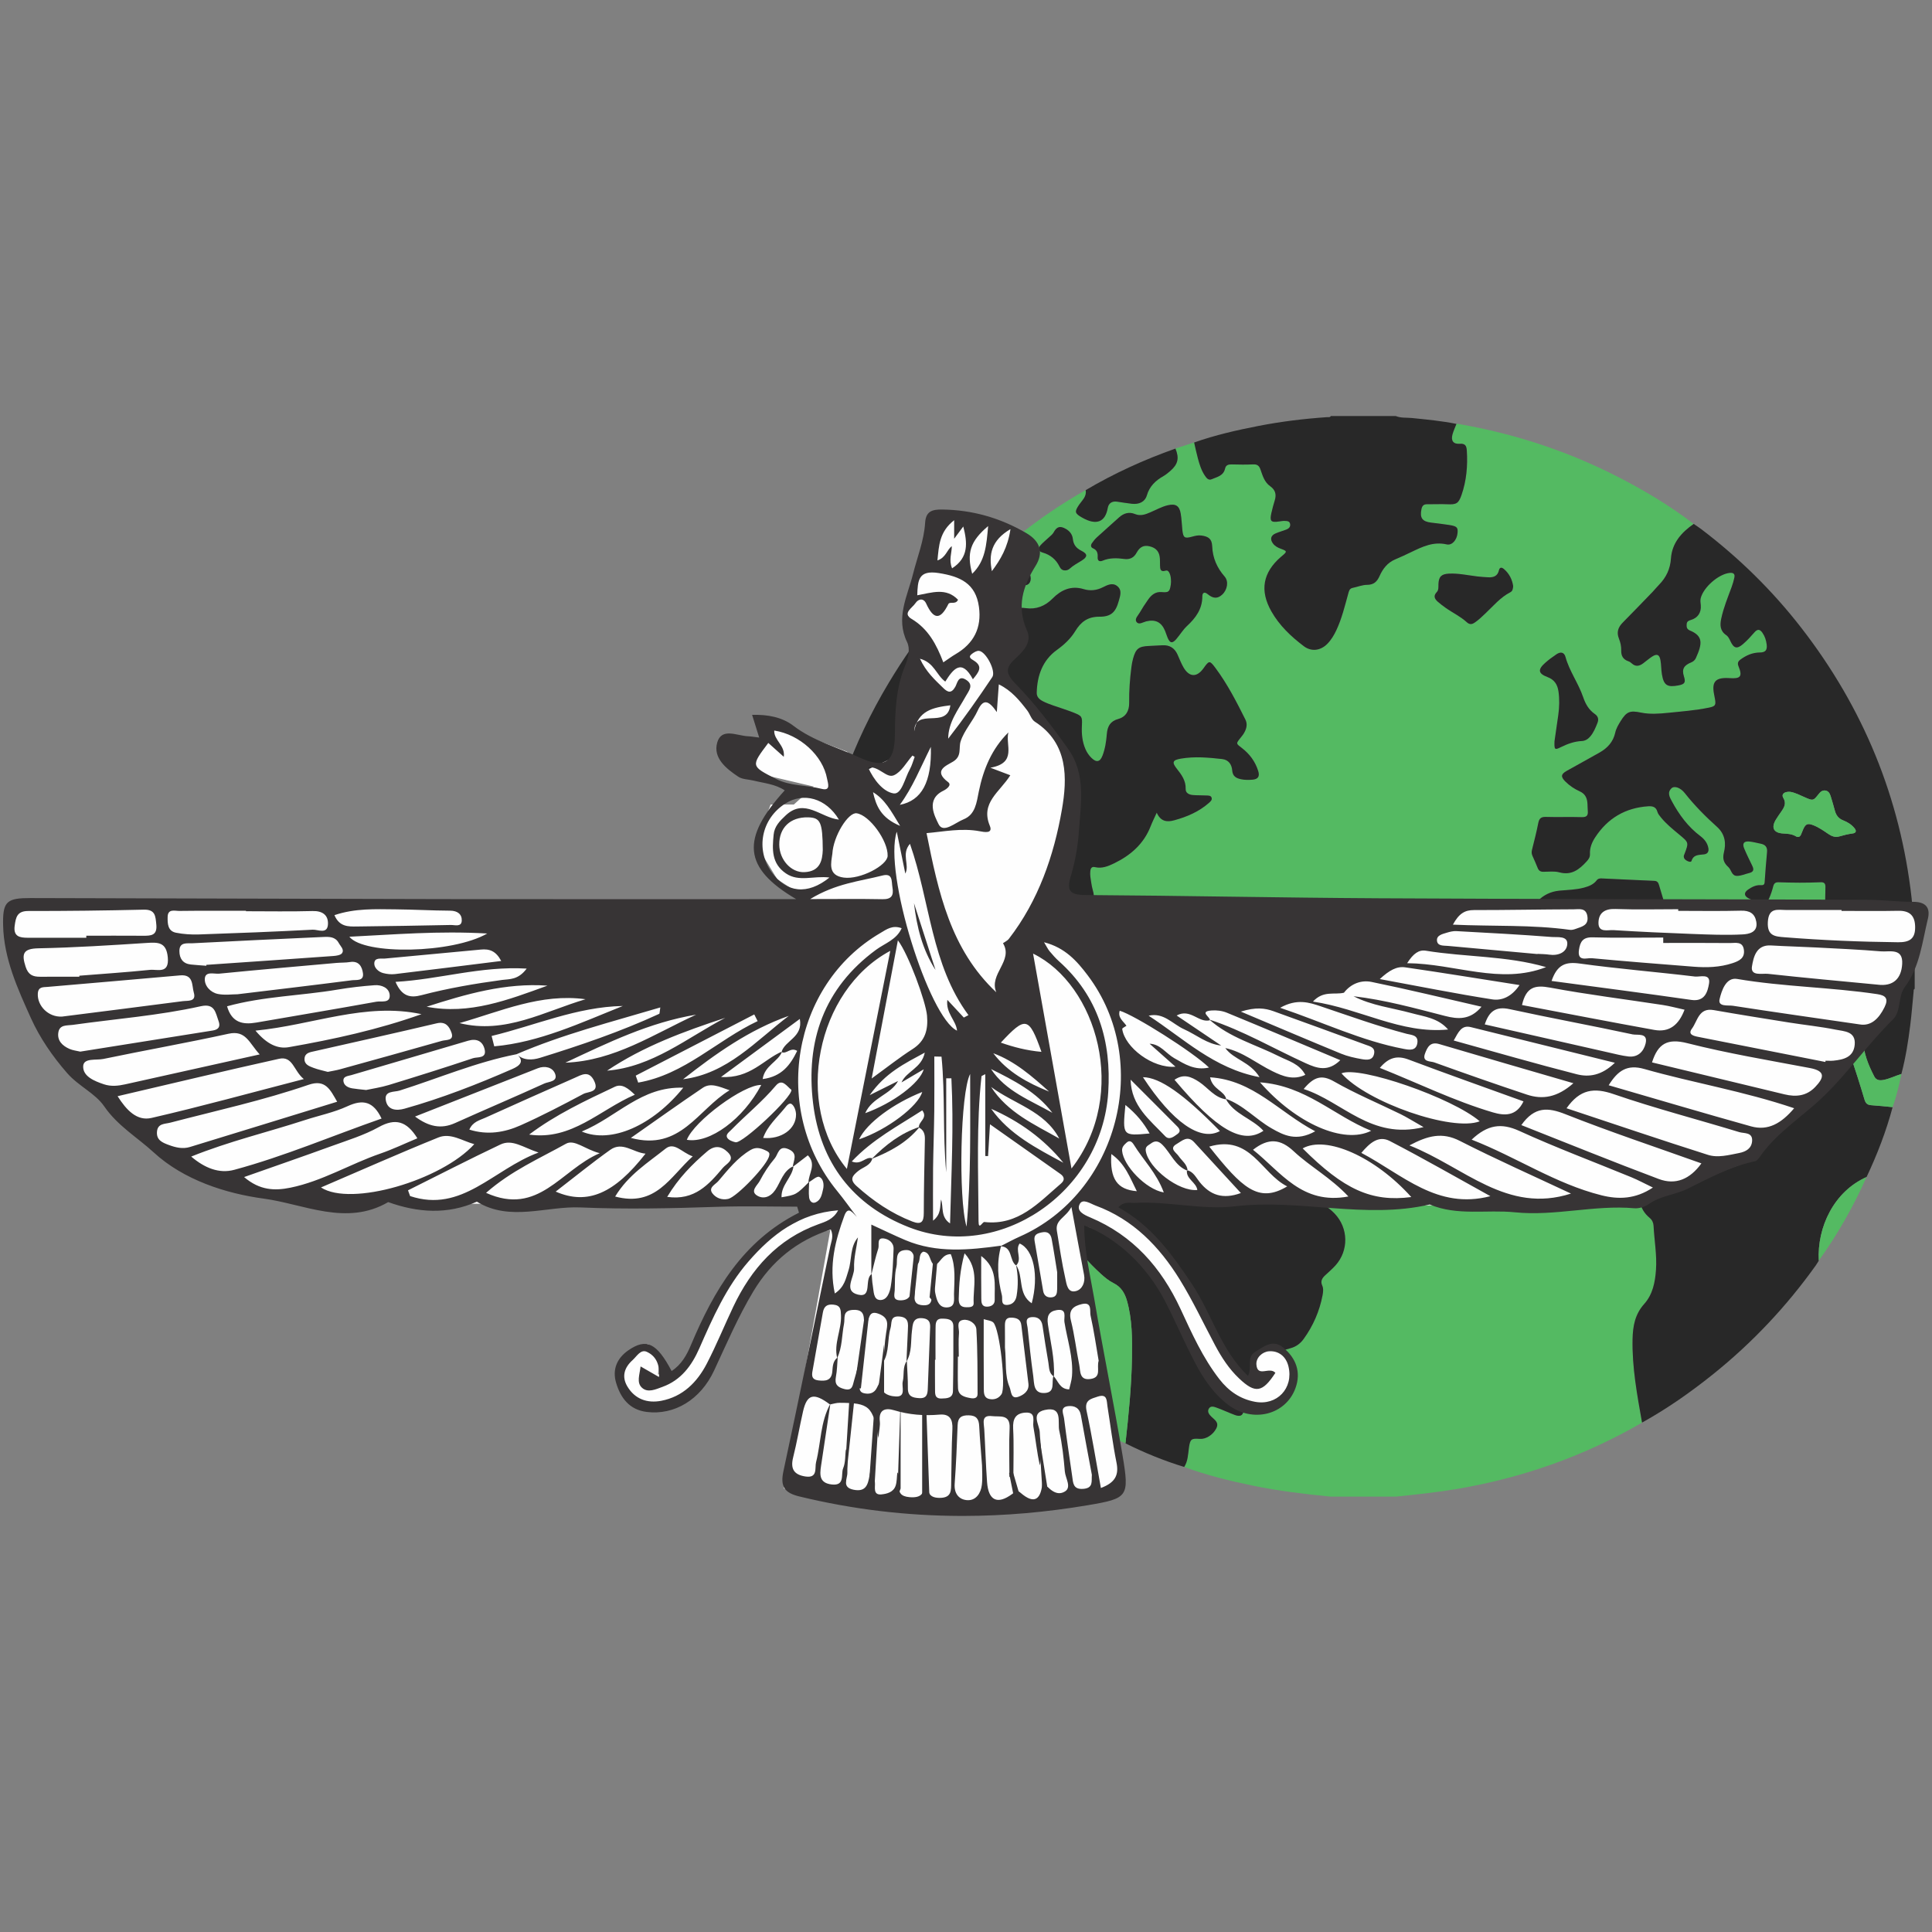<?xml version="1.0" encoding="UTF-8"?>
<!DOCTYPE svg  PUBLIC '-//W3C//DTD SVG 1.0//EN'  'http://www.w3.org/TR/2001/REC-SVG-20010904/DTD/svg10.dtd'>
<svg width="4.167in" height="4.167in" clip-rule="evenodd" fill-rule="evenodd" image-rendering="optimizeQuality" shape-rendering="geometricPrecision" text-rendering="geometricPrecision" version="1.0" viewBox="0 0 4166.7 4166.7" xml:space="preserve" xmlns="http://www.w3.org/2000/svg">
 <rect x="0" y="0" width="4166.7" height="4166.7" fill="#808080" stroke="none"/>
 <defs>
  <style type="text/css">
   <![CDATA[
    .fil2 {fill:#FEFEFE}
    .fil3 {fill:#373435}
    .fil0 {fill:#54BA62}
    .fil1 {fill:#282828}
   ]]>
  </style>
 </defs>
 
  
  
   <path class="fil0" d="m2297.5 1230.2c3.72-0.08 7-1.5 9.67-3.93 7.67-6.98 16.79-11.75 25.51-17.15 13.23-8.22 13.36-14.42-0.76-21.45-11.01-5.49-16.81-13.06-18.13-25.26-1.05-9.46-6.46-16.8-14.93-21.64-12.78-7.31-19.64-5.13-26.65 7.65-1.98 3.66-5.7 6.44-8.83 9.41-6.3 5.96-13.17 11.37-19 17.74-6.14 6.66-5.93 13.24 3.95 16.04 16.99 4.82 29.2 14.91 36.95 30.77 2.34 4.86 6.31 8.04 12.2 7.83zm1055.1 368.16c-0.7 18.83 0.45 19.5 13.57 13.01 14.27-7.04 29.05-12.5 45.15-13.26 7.64-0.36 13.45-4.11 18.27-9.74 7.35-8.56 11.47-18.79 15.55-29.11 3.3-8.3 1.35-14.6-5.81-19.56-12.94-8.97-20.07-21.81-25.04-36.39-10.18-29.89-29.59-55.7-38.04-86.53-2.87-10.46-10.57-11.78-19.71-5.59-8.48 5.74-16.85 11.85-24.48 18.68-15.85 14.17-14.67 22.74 5.13 30.18 14.94 5.61 21.68 15.85 23.9 30.75 2.53 16.98 2.02 33.89-0.31 50.78-2.83 20.33-5.87 40.65-8.18 56.78zm-89.23-334.44c-2.06-14.09-8.37-26.97-20.02-36.9-4.42-3.76-9.08-4.19-10.63 2.74-2.87 12.81-11.88 15.76-23.2 15.19-7.88-0.4-15.8-0.94-23.63-1.88-20.39-2.46-40.59-7.06-61.3-6-16.14 0.83-21.75 6.68-22.35 22.67-0.21 5.92 0.7 12.62-3.57 17.06-8.18 8.49-4.53 14.96 2.38 21.06 5.33 4.7 11.05 8.96 16.86 13.07 14.82 10.52 31.61 18.28 45.09 30.62 5.93 5.43 10.87 5.36 16.84 1.45 8.69-5.67 15.98-12.92 23.47-19.98 17.22-16.23 32.47-34.78 54.04-45.91 4.82-2.48 5.61-7.31 6.01-13.2zm-737.9-9.31c-0.09 1.16-0.13 3.95-0.52 6.67-2.31 14.94-4.53 16.98-19.55 15.67-13.77-1.21-22.37 6.41-29.46 16.44-6.37 9.04-12.42 18.36-17.96 27.93-3.61 6.26-11.59 13.46-6.9 19.99 5.02 7.01 13.85 0.54 20.78-1.19 19.8-4.92 32.92 1.5 40.83 20.56 1.99 4.74 3.38 9.72 5.36 14.46 5.07 12.09 10.16 13.19 18.63 3.43 8.05-9.25 14.39-20.18 23.25-28.43 18.92-17.57 33.12-36.7 33.09-64.03 0-6.99 3.84-11.07 11.59-4.64 12.07 10.04 21.7 9.89 31.48 0.75 10.94-10.23 14.15-28.31 5.09-38.7-16.5-18.95-25.83-39.94-26.89-65.4-0.67-15.8-7.78-21.1-23.45-23.17-6.86-0.91-13.37 0.69-19.85 2.49-16.17 4.48-19.19 2.56-21.03-14.39-1.3-11.79-1.57-23.72-3.54-35.37-2.85-16.98-11.06-21.97-27.89-18-13.18 3.11-24.94 9.85-37.29 15.13-10.63 4.52-21.32 8.85-33.13 3.95-13.27-5.5-24.64-1.94-34.93 7.34-15.82 14.32-31.88 28.4-47.62 42.83-4.05 3.69-7.55 8.1-10.65 12.63-2.74 4-2.92 8.76 2.31 10.97 8.95 3.78 10.67 10.69 10.11 19.29-0.48 7.91 4.12 10.14 10.62 7.39 15.23-6.42 30.76-5.83 46.64-3.71 11.59 1.55 20.61-2.27 26.61-13.32 7.08-13.04 15.8-16.88 28.02-13.98 14.35 3.4 21.48 11.89 22.33 26.81 0.29 4.73 0.09 9.5 0.24 14.24 0.21 7.67 0.61 15.04 11.97 11.49 4.87-1.55 7.15 2.35 8.81 6.03 2.31 5.13 2.81 10.66 2.92 17.85zm343.95 1973.1c-56.16-5.54-111.85-12.22-166.94-23.54-50.34-10.38-100.22-22.51-148.51-40.46 8.09-12.52 8.18-27.02 10.14-41.06 2.66-19.06 4.91-20.89 23.59-19.52 13.38 0.99 28.29-8.86 35.27-22.2 6.81-13-2.94-18.43-10.23-25.51-4.93-4.75-9.81-10.92-5.53-17.75 4.25-6.75 11.75-3.63 17.42-1.57 13.02 4.71 25.54 10.69 38.52 15.51 12.71 4.71 18.81 0.51 19.55-13.16 0.47-8.7 0.39-17.44 0.19-26.14-0.25-11.28 3.5-20.36 14.17-25.18 13.45-6.08 17.55-17.37 18.14-30.78 0.29-5.94 0.33-11.9 0.27-17.82-0.09-8.9 4.03-13.32 12.87-15.51 18.43-4.57 36.5-10.48 54.86-15.4 12.06-3.25 21.27-10.13 28.45-20.07 20.45-28.36 34.13-59.66 40.67-94.03 1.33-7.06 2.31-14.41-0.69-21.08-4.22-9.46-0.27-15.89 6.25-21.98 7.51-7.04 15.41-13.72 22.3-21.34 29.02-32.19 28.03-80.88-1.93-112.02-14.57-15.13-32.49-25.18-51.57-33.18-45.87-19.25-94.24-29.69-142.67-39.81-12.75-2.66-13.5-3.26-7.48-15.01 0.7-1.41 1.52-2.78 2.28-4.17 12.53-23.38 10.7-37.35-7.87-56.44-18.15-18.68-40.58-30.03-65.54-36.56-22.17-5.81-42.87-14.47-59.01-31.28-8.41-8.77-15.32-19.09-9.06-31.98 4.96-10.18-0.56-12.17-8.44-12.04-11.86 0.17-23.74 0.87-35.54 1.85-27.17 2.27-52.09-0.21-69.37-25.65-5.7-8.39-15.43-9.42-24.5-3.91-7.4 4.51-14.69 9.37-21.52 14.74-17.6 13.87-31.43 31.01-42.85 50.3-9.83 16.58-15.26 16.27-25.4-0.42-4.51-7.44-8.7-15.08-13.46-22.36-10.27-15.75-23.61-22.89-43.38-18.41-20.47 4.62-26.59-1.22-26.32-22.7 0.14-14.22 1.5-28.44 2.74-42.62 1.02-11.35-3.93-18.86-13.52-24.17-9.87-5.46-20.46-8.57-31.54-9.79-8.9-0.97-10.72-5.17-7.38-12.86 3.93-9.07 8-18.11 11.56-27.33 3.32-8.57 6.75-18.07-0.27-25.81-6.93-7.61-16.95-7.83-26.63-5.77-26.91 5.73-45.89 22.27-59.64 45.2-3.39 5.67-6.97 9.42-13.61 9.57-11.92 0.26-22.84-3.03-32.13-10.35-6.64-5.22-10.14-12.42-6.88-21.05 5.38-14.26 3.99-28.86 2.51-43.43-1.68-16.59-2.33-33.2-1.32-49.81 2.02-33.37 18.54-55.21 49.91-58.41 59.48-6.05 115.02 2.38 153.85 55.45 3.43 4.71 6.96 10.67 13.85 9.61 7.49-1.15 8.97-8.28 10.92-14.21 6.64-20.04 9.35-40.96 11.5-61.75 3.83-37.01 21.27-66.13 52.06-84.91 16.93-10.32 19.22-21.07 14.44-37.34-1.66-5.68-2.7-11.56-3.61-17.43-1.23-8.19-2.94-16.36-1.84-24.75 0.79-6.1 3.36-9.59 10.2-8 14.9 3.45 28.15-1.95 41.05-8.21 35.69-17.33 64.03-41.93 78.82-79.98 3.59-9.27 8.12-18.17 13.14-29.25 8.38 18.85 21.53 20.78 37.56 16.43 27.86-7.54 53.8-18.75 75.62-38.08 3.11-2.78 6.93-6.27 4.96-11.16-1.75-4.35-6.61-4.04-10.36-4.27-9.87-0.58-19.82-0.19-29.66-0.96-8-0.63-16.01-4.08-15.72-13.09 0.56-17.89-8.72-30.59-18.95-43.48-11.28-14.23-9.3-18.96 8.81-22.03 29.6-5.02 59.21-2.37 88.74 0.94 14.03 1.57 20.76 11.75 21.78 24.48 0.99 12.69 8.39 16.83 18.88 19.04 8.23 1.74 16.56 1.71 24.84 0.99 12-1.06 16.01-6.84 12.37-18.66-6.26-20.29-18.47-36.77-35.15-49.56-12.8-9.8-13.18-9.26-3.19-21.81 2.7-3.41 5.58-6.77 7.72-10.53 5.33-9.27 8.07-18.93 2.85-29.34-19.13-38.24-38.65-76.3-64.26-110.75-12.62-17-13.82-16.7-25.72 0.08-14.43 20.34-30.8 19.97-43.38-1.56-5.16-8.83-8.72-18.62-12.98-27.97-6.28-13.74-16.87-20.51-32.06-19.8-9.89 0.46-19.77 1.11-29.65 1.52-21.89 0.92-28.26 5.85-34.11 27.31-1.56 5.71-2.67 11.57-3.43 17.44-3.37 25.93-5.27 51.96-4.96 78.14 0.2 16.82-6.91 29.96-23.43 34.53-17.51 4.85-23.37 15.91-24.76 32.74-1.3 15.69-3.57 31.54-9.35 46.42-5.41 13.93-13.14 15.28-23.94 4.68-5.41-5.33-9.58-11.5-12.67-18.48-7.2-16.37-8.67-33.59-7.78-51.16 0.94-19.24 0.22-20.63-17.51-27.78-7.33-2.95-14.87-5.38-22.31-8.06-14.91-5.35-30.27-9.34-44.44-16.62-7.58-3.89-13.37-9.33-13.18-18.18 0.81-37.01 12.78-70.21 43.14-92.15 16.25-11.74 29.95-24.42 40.07-41.04 11.97-19.67 26.92-31.02 51.7-30.89 25.45 0.12 35.31-9.58 42.02-33.91 3.02-10.92 7.73-23.33-3.26-32.09-10.16-8.13-21.14-2.46-31.14 2.57-13.37 6.69-27.09 8.29-41.44 3.91-26.72-8.15-48.72 1.89-66.7 20.17-16.46 16.75-35.92 24.03-57.78 20.9-17.33-2.49-29.48 1.63-38.9 15.44-5.42 7.97-13.3 10.89-22.17 12.04-14.15 1.85-28.38 1.4-42.62 1.48-29.85 0.18-57.3-10.89-85.9-16.25 17.24-21.66 35.63-42.27 55.44-61.61 7.7 9.04 15.79 17.76 25.18 25.09 29.01 22.64 56.75 17.91 75.22-13.43 6.35-10.8 12.98-16.47 26.67-12.91 12.24 3.19 19.42-5.58 17.05-18.22-1.1-5.94-3.68-11.27-6.78-16.36-5.65-9.29-9.28-19.3-10.11-30.12-1.1-14.06-5.16-27.14-11.63-39.56 46.43-37.33 95.49-70.78 147.37-100.09 2.69 13.7-7.54 21.74-13.99 31.27-10.52 15.56-9.6 18.85 6.77 28.12 30.74 17.44 49.64 9.04 54.88-20.87 1.82-10.47 9.28-15.22 20.13-13.67 10.57 1.5 21.12 3.28 31.73 4.51 15.45 1.8 28.3-3.91 32.44-18 5.87-20.01 19-32.14 36.03-41.85 5.11-2.92 9.75-6.8 14.24-10.65 16.99-14.55 20.04-27.82 11.44-48.55 13.5-4.37 27-8.74 40.49-13.1 2.69 11.56 5.05 23.22 8.18 34.66 3.54 12.97 7.47 25.92 15.22 37.19 3.41 4.97 7.5 10.41 14.4 7.44 11.61-4.97 25.54-7.35 28.92-23.01 1.64-7.59 7.17-9.16 14.41-8.96 15.41 0.42 30.91 0.63 46.3-0.07 8.7-0.4 12.8 2.94 15.58 10.82 4.68 13.36 8.5 27.5 21.08 36.3 10.89 7.63 13.78 17.58 9.89 30.13-2.81 9.06-5.29 18.26-7.36 27.52-3.99 17.9-1.03 20.98 16.72 18.32 3.9-0.58 7.87-1.31 11.77-1.16 5.04 0.19 11.03-0.02 11.98 6.93 0.85 6.04-3.05 9.69-8.16 11.68-7.7 3.01-15.85 5.09-23.43 8.42-10.49 4.6-12.22 12.81-5.24 21.96 4.24 5.55 10.11 8.6 16.57 10.98 14.12 5.18 14.17 6.02 2.29 15.99-0.59 0.51-1.24 0.97-1.84 1.49-39.07 33.79-46.15 72.61-20.7 117.62 17.27 30.52 42.37 54.24 69.98 75.11 16.37 12.39 36.17 9.61 50.59-4.98 8.47-8.57 14.46-18.74 19.57-29.56 11.88-25.24 18.27-52.26 25.67-78.93 1.48-5.31 2.49-10.87 9.43-12.29 10.45-2.13 20.83-6.52 31.24-6.57 14.31-0.07 21.44-6.85 26.77-18.81 7.07-15.92 17.25-29.2 34.15-36.24 11.68-4.88 23.16-10.28 34.57-15.77 24.01-11.56 47.64-22.91 76-16.43 11.89 2.71 22.15-9.67 23.52-24.54 1.12-12.1-1.25-14.65-18.07-17.31-12.87-2.05-25.85-3.49-38.81-5.07-19.22-2.33-24.88-10.2-20.94-29.11 1.37-6.63 4.39-10.61 11.88-10.53 14.66 0.19 29.31-0.67 43.93-0 19.12 0.88 24.07-1.26 30.53-19.75 10.87-31.06 13.56-63.24 11.48-95.99-0.65-10.3-3.34-15.53-15.44-14.67-13.95 1-19.24-6.94-15.31-20.68 2.19-7.57 5.56-14.81 8.41-22.18 1.55 0.07 3.16-0.02 4.69 0.24 120 20.74 234.46 58.25 342.88 113.73 57.44 29.39 112.71 62.37 163.93 101.82-26.37 18.33-46.81 41.1-49.06 74.67-1.53 22.7-10.38 40.96-25.91 56.78-4.71 4.8-8.88 10.11-13.55 14.96-21.44 22.21-42.84 44.48-64.57 66.42-9.93 10.02-13.56 20.86-8.18 34.41 3.23 8.13 5.25 16.77 4.96 25.52-0.38 11.87 4.26 19.66 15.65 23.5 2.55 0.86 5 2.58 6.97 4.44 8.31 7.77 16.46 6.05 24.62 0.01 6.37-4.72 12.35-9.98 18.94-14.33 10.61-7 16.12-4.99 18.41 7.3 1.86 10.06 1.51 20.52 3.18 30.63 3.96 24.4 12.13 28.33 35.81 23.9 14.28-2.68 15.54-7 11.56-19.75-4.93-15.67 0.45-23.61 15.63-29.74 4.62-1.86 8.25-4.99 10.25-9.45 13.88-30.87 16.28-47.59-13.52-59.68-0.34-0.15-0.67-0.41-1.01-0.59-5.69-2.9-5.76-8.06-5.29-13.33 0.45-5.16 3.88-7.03 8.56-8.37 15.44-4.47 23.13-15.92 21.81-31.96-0.42-5.11-1.48-10.02-0.13-15.27 6.09-23.69 38.56-52.04 62.62-54.48 7.78-0.8 11.68 2.23 9.96 10.13-1.51 6.93-3.48 13.83-5.93 20.48-8.2 22.29-17.31 44.26-22.3 67.61-2.98 13.87-3.02 26.73 10.54 35.94 4.64 3.15 7.01 8.46 9.39 13.53 7.15 15.21 14.03 17.04 27.06 5.79 8.95-7.71 17-16.57 24.8-25.5 6.73-7.7 11.84-6.15 16.98 1.22 5.35 7.66 8.09 16.33 9.18 25.46 1.42 11.98-2.69 16.96-14.91 17.06-15.83 0.13-29.22 6.04-41.65 15.18-5.02 3.71-6.97 7.7-4.33 14.19 9.05 22.17 4.86 27.63-19.19 25.92-1.19-0.09-2.36-0.17-3.57-0.2-27.15-0.96-35.07 8.43-29.78 35.28 0.52 2.73 1.05 5.45 1.55 8.16 2.85 14.83 1.61 17.46-13.27 20.5-28.74 5.84-57.98 8.09-87.11 11.05-19.69 2-39.53 3.56-59.11-0.52-23.67-4.93-30.92-2.15-43.79 18.65-4.8 7.76-9.56 15.8-11.48 24.66-4.35 19.75-16.59 33.04-33.32 42.63-23.69 13.6-47.8 26.41-71.54 39.9-12.38 7.04-12.89 12.7-2.78 22.81 9.06 9.06 19.71 16.12 31.24 21.32 10.42 4.7 14.89 12.54 16.17 22.92 0.78 6.27 0.4 12.67 1.02 18.96 0.99 9.91-2.2 14.02-13.13 13.68-25.7-0.8-51.48 0.28-77.2-0.5-10.47-0.32-14.5 3.33-16.46 13.28-3.81 19.41-8.72 38.6-13.54 57.8-1.12 4.52-0.91 8.5 0.92 12.65 3.84 8.69 7.81 17.33 11.26 26.18 2.33 5.98 6.06 8.5 12.56 8.43 11.48-0.12 23.56-1.73 34.33 1.19 26.12 7.09 42.69-6.03 58.56-23.28 4.54-4.92 7.69-9.34 7.35-16.48-0.63-13.12 4.24-24.92 11.26-35.67 26.9-41.24 65.02-63.66 114.16-67.06 9.31-0.64 17.17 1.07 20.13 12.09 1.18 4.35 4.61 8.24 7.55 11.91 11.52 14.28 25.81 25.65 39.8 37.29 20.35 16.93 20.43 16.8 10.91 41.87-0.56 1.47-1.43 2.98-1.45 4.48-0.04 5.54 3.61 8.45 8.16 10.57 3.02 1.39 7.62 2.7 8.57-0.41 4.42-14.26 16.46-12.59 27.09-14.1 8.21-1.16 10.47-6.5 9.17-13.7-2.02-11.11-8.66-19.25-17.51-25.91-26.48-19.92-45.56-45.99-61.12-74.78-4.82-8.9-10.63-18.98-0.78-28.2 6.21-5.8 19.32-1.31 28.54 10.41 20.88 26.56 44.66 50.46 69.64 72.91 17.78 15.98 19.64 36.03 14.84 55.04-3.83 15.07 0.63 23.51 9.78 31.93 6.44 5.94 6.71 18.38 17.93 18.69 9.1 0.24 17.67-3.96 26.5-6.04 9.89-2.33 10.87-7.43 6.99-15.49-5.98-12.48-12.24-24.85-17.55-37.62-4.49-10.82-0.56-16.03 11.09-14.95 8.21 0.77 16.28 3.11 24.44 4.68 10.07 1.96 14.87 7.39 13.81 18.25-2.09 21.65-3.69 43.35-5.18 65.06-0.45 6.59-4.79 6.35-9.19 6.16-10.11-0.45-18.5 4.09-26.37 9.46-9.46 6.48-9.13 13.65 0.94 18.95 6.97 3.67 14.53 6.23 21.95 8.97 12.28 4.54 17.09 2.82 22.47-9.27 3.69-8.28 6.54-17.02 8.79-25.81 1.74-6.7 5.24-8.83 11.83-8.59 30.07 1.1 60.17 1.34 90.24-0.02 7.89-0.35 10.65 2.83 10.45 10.33-0.41 15.04-0.43 30.08-0.59 45.13-0.04 3.71-1.02 6.64-4.44 9.04-18.41 12.95-18.72 13.17-11.17 34.63 3.14 8.91-0.17 10.19-7.83 9.92-37.58-1.3-75.17-2.48-112.77-3.46-8.43-0.22-13.82-3.94-15.11-12.06-2.31-14.65-12.22-19.35-25.2-20.27-7.87-0.55-15.81-0.56-23.72-0.83-9.65-0.34-13.88 3-11.12 13.59 3.36 12.91-3.38 22.33-13.45 29.26-9.8 6.76-20.2 6.03-30.18-0.08-13.04-7.96-22.48-19.53-26.65-33.81-4.2-14.39-13.35-21.63-26.62-25.85-9.46-3.02-19.1-5.27-28.96-6.21-5.99-0.57-9.23-3.3-10.83-8.99-3.23-11.42-6.98-22.69-10.18-34.13-1.55-5.5-3.78-8.96-10.29-9.23-37.59-1.56-75.15-3.45-112.7-5.18-4.39-0.2-8.43 0-11.61 4.17-6.84 8.94-16.75 12.8-27.28 15.64-17.36 4.69-35.24 4.88-52.94 6.52-37.66 3.49-64.37 32.15-64.96 69.76-0.22 13.06-0.83 26.13-0.61 39.19 0.11 7.37-1.95 11.86-9.64 13.8-11.6 2.94-22.44 8.35-31.97 15.37-35.25 25.98-64.54 56.14-68.58 103.07-1.35 15.75-3.84 31.44-4.91 47.21-2.22 32.72-7.39 65.54-1.95 98.28 9.11 54.78 37.6 99.93 71.01 143.06 14.59 18.83 30.69 24.42 53.32 20.47 42.37-7.41 82.86-20.8 123.02-35.48 9.43-3.44 18.41-9.36 26.48 3.14 2.41 3.7 8.78 4.99 13.45 7.04 14.87 6.49 30.61 10.89 44.79 19 27.89 15.96 37.54 37.51 30.65 68.79-1.35 6.19-2.87 12.33-4.26 18.51-6.41 28.15-5.57 54.36 19.01 74.75 4.96 4.1 7.8 10.21 8.14 16.75 1.63 31.59 7.42 62.94 5.27 94.74-1.83 26.99-7.07 53.5-25.45 73.94-19.89 22.17-24.5 47.89-25.09 75.7-1.3 60.98 9.9 120.55 20.44 180.17-124.52 72.22-258.06 119.21-399.85 143.18-43.29 7.31-86.92 11.77-130.66 16.35h19.73-161.11z"/>
   <path class="fil1" d="m3860.4 1707.7c-12.42-0.77-19.14 5.27-14.46 12.95 7.07 11.65 2.31 20.15-3.96 29.2-4.04 5.85-8.19 11.63-11.89 17.69-10.76 17.56-5 28.96 15.76 30.03 9.59 0.49 18.76 1 27.28 6.09 5 2.97 9.1 1.23 11.33-4.31 1.46-3.65 2.87-7.37 4.48-10.96 5.22-11.57 9.55-13.41 21.43-8.84 11.91 4.57 22.26 11.89 32.71 19 7.13 4.83 14.58 7.92 23.39 5.43 9.5-2.69 19.01-5.16 28.87-6.43 8.02-1.04 8.86-5.68 4.08-11.56-6.42-7.86-14.96-13.07-24.15-16.65-9.83-3.83-15.2-10.74-17.9-20.45-2.98-10.65-5.85-21.33-9.21-31.85-1.84-5.7-4.62-11.24-11.55-12.17-6.77-0.91-11 3.38-14.77 8.17-11.01 13.98-11.76 14.14-28.34 6.95-11.21-4.85-22.02-10.76-33.09-12.31zm-319.04 1360.4c-10.54-59.62-21.74-119.19-20.44-180.17 0.6-27.81 5.2-53.54 25.09-75.7 18.38-20.44 23.61-46.95 25.45-73.94 2.15-31.81-3.64-63.15-5.27-94.74-0.34-6.54-3.18-12.65-8.14-16.75-24.59-20.39-25.42-46.6-19.01-74.75 1.39-6.18 2.91-12.32 4.26-18.51 6.9-31.28-2.76-52.82-30.65-68.79-14.17-8.11-29.91-12.52-44.79-19-4.67-2.05-11.05-3.33-13.45-7.04-8.07-12.5-17.06-6.57-26.48-3.14-40.16 14.68-80.65 28.07-123.02 35.48-22.64 3.95-38.74-1.63-53.32-20.47-33.41-43.12-61.9-88.27-71.01-143.06-5.44-32.74-0.27-65.57 1.95-98.28 1.06-15.78 3.56-31.46 4.91-47.21 4.05-46.94 33.33-77.1 68.58-103.07 9.53-7.03 20.37-12.43 31.97-15.37 7.69-1.94 9.75-6.43 9.64-13.8-0.22-13.05 0.39-26.12 0.61-39.19 0.59-37.62 27.31-66.27 64.96-69.76 17.71-1.65 35.58-1.83 52.94-6.52 10.52-2.85 20.44-6.7 27.28-15.64 3.18-4.17 7.22-4.37 11.61-4.17 37.55 1.73 75.11 3.63 112.7 5.18 6.52 0.27 8.73 3.72 10.29 9.23 3.19 11.44 6.95 22.71 10.18 34.13 1.61 5.69 4.84 8.42 10.83 8.99 9.85 0.94 19.5 3.19 28.96 6.21 13.27 4.22 22.42 11.46 26.62 25.85 4.17 14.28 13.61 25.85 26.65 33.81 9.98 6.11 20.38 6.83 30.18 0.08 10.07-6.93 16.81-16.35 13.45-29.26-2.76-10.59 1.46-13.93 11.12-13.59 7.91 0.27 15.85 0.28 23.72 0.83 12.98 0.93 22.89 5.62 25.2 20.27 1.29 8.11 6.68 11.84 15.11 12.06 37.6 0.98 75.19 2.16 112.77 3.46 7.67 0.27 10.98-1.01 7.83-9.92-7.54-21.46-7.24-21.68 11.17-34.63 3.43-2.41 4.4-5.33 4.44-9.04 0.16-15.05 0.18-30.09 0.59-45.13 0.2-7.5-2.56-10.69-10.45-10.33-30.07 1.36-60.17 1.13-90.24 0.02-6.59-0.24-10.09 1.89-11.83 8.59-2.25 8.79-5.11 17.53-8.79 25.81-5.38 12.09-10.2 13.81-22.47 9.27-7.42-2.74-14.98-5.3-21.95-8.97-10.07-5.31-10.4-12.48-0.94-18.95 7.87-5.37 16.26-9.91 26.37-9.46 4.41 0.19 8.74 0.43 9.19-6.16 1.5-21.7 3.08-43.41 5.18-65.06 1.07-10.87-3.74-16.29-13.81-18.25-8.16-1.57-16.22-3.91-24.44-4.68-11.64-1.09-15.58 4.13-11.09 14.95 5.31 12.77 11.57 25.14 17.55 37.62 3.88 8.06 2.91 13.16-6.99 15.49-8.82 2.08-17.4 6.28-26.5 6.04-11.21-0.3-11.48-12.75-17.93-18.69-9.15-8.42-13.61-16.86-9.78-31.93 4.8-19.02 2.94-39.06-14.84-55.04-24.98-22.45-48.76-46.35-69.64-72.91-9.22-11.73-22.33-16.21-28.54-10.41-9.85 9.22-4.04 19.3 0.78 28.2 15.56 28.79 34.64 54.86 61.12 74.78 8.85 6.66 15.49 14.8 17.51 25.91 1.3 7.2-0.96 12.54-9.17 13.7-10.63 1.5-22.67-0.16-27.09 14.1-0.96 3.11-5.56 1.8-8.57 0.41-4.55-2.11-8.2-5.02-8.16-10.57 0.02-1.5 0.89-3.01 1.45-4.48 9.53-25.07 9.44-24.94-10.91-41.87-13.99-11.65-28.28-23.01-39.8-37.29-2.94-3.67-6.37-7.56-7.55-11.91-2.96-11.02-10.81-12.73-20.13-12.09-49.13 3.39-87.26 25.81-114.16 67.06-7.02 10.75-11.9 22.56-11.26 35.67 0.35 7.14-2.81 11.56-7.35 16.48-15.87 17.25-32.44 30.36-58.56 23.28-10.78-2.91-22.85-1.31-34.33-1.19-6.5 0.07-10.23-2.44-12.56-8.43-3.45-8.84-7.42-17.49-11.26-26.18-1.83-4.15-2.04-8.13-0.92-12.65 4.82-19.2 9.73-38.39 13.54-57.8 1.97-9.95 6-13.6 16.46-13.28 25.72 0.78 51.5-0.29 77.2 0.5 10.93 0.34 14.12-3.76 13.13-13.68-0.61-6.29-0.24-12.69-1.02-18.96-1.28-10.38-5.76-18.22-16.17-22.92-11.53-5.2-22.18-12.26-31.24-21.32-10.11-10.11-9.6-15.77 2.78-22.81 23.74-13.49 47.85-26.3 71.54-39.9 16.73-9.6 28.97-22.89 33.32-42.63 1.94-8.87 6.68-16.89 11.48-24.66 12.87-20.8 20.13-23.57 43.79-18.65 19.59 4.08 39.43 2.52 59.11 0.52 29.14-2.96 58.38-5.21 87.11-11.05 14.88-3.03 16.13-5.67 13.27-20.5-0.5-2.71-1.03-5.43-1.55-8.16-5.29-26.85 2.63-36.24 29.78-35.28 1.21 0.04 2.38 0.12 3.57 0.2 24.05 1.71 28.24-3.75 19.19-25.92-2.63-6.49-0.69-10.48 4.33-14.19 12.42-9.13 25.81-15.04 41.65-15.18 12.22-0.1 16.33-5.09 14.91-17.06-1.09-9.13-3.83-17.8-9.18-25.46-5.14-7.38-10.25-8.93-16.98-1.22-7.8 8.93-15.85 17.79-24.8 25.5-13.03 11.24-19.91 9.42-27.06-5.79-2.38-5.07-4.74-10.38-9.39-13.53-13.56-9.21-13.52-22.07-10.54-35.94 4.98-23.35 14.1-45.31 22.3-67.61 2.46-6.66 4.42-13.55 5.93-20.48 1.72-7.9-2.19-10.92-9.96-10.13-24.06 2.44-56.54 30.8-62.62 54.48-1.35 5.25-0.29 10.17 0.13 15.27 1.31 16.04-6.38 27.49-21.81 31.96-4.67 1.34-8.1 3.21-8.56 8.37-0.46 5.27-0.4 10.43 5.29 13.33 0.34 0.18 0.67 0.44 1.01 0.59 29.81 12.08 27.4 28.8 13.52 59.68-2 4.46-5.63 7.59-10.25 9.45-15.18 6.13-20.56 14.07-15.63 29.74 3.99 12.75 2.72 17.07-11.56 19.75-23.68 4.43-31.86 0.5-35.81-23.9-1.67-10.11-1.32-20.57-3.18-30.63-2.3-12.3-7.8-14.3-18.41-7.3-6.59 4.35-12.57 9.62-18.94 14.33-8.15 6.04-16.31 7.76-24.62-0.01-1.96-1.86-4.42-3.58-6.97-4.44-11.39-3.83-16.03-11.63-15.65-23.5 0.28-8.75-1.74-17.39-4.96-25.52-5.38-13.54-1.76-24.39 8.18-34.41 21.73-21.94 43.13-44.2 64.57-66.42 4.67-4.84 8.84-10.15 13.55-14.96 15.53-15.82 24.37-34.08 25.91-56.78 2.26-33.57 22.69-56.34 49.06-74.67 5.18 3.55 10.52 6.9 15.53 10.69 81.46 61.8 154.01 132.74 216.63 213.53 133.57 172.3 213.56 366.57 237.89 583.53 2.15 19.03 1.3 38.43 6.56 57.1v16.63c-10.88 4.83-13.67 15.8-17.89 25.13-10.5 23.18-6.35 31.98 17.89 41.39v54.64c-2.78 1.28-2.1 3.89-2.33 6.13-2.42 24.32-4.24 48.71-7.33 72.94-4.44 35.18-9.93 70.22-19.04 104.58-12.85 3.86-24.91 10.09-38.18 12.73-8.48 1.68-15.98 1.07-20.38-7.52-12.92-25.13-23.55-51.08-23.95-79.88-0.12-8.52-2.8-14.61-10.47-18.15-17.55-8.06-22.89-22.76-22.65-40.72 0.11-8.3-0.13-16.61-0.2-24.91-0.11-10.73-0.17-21.67-5.22-31.33-13.83-26.45-33.04-49.19-51.54-72.34-5.77-7.22-15.21-7.02-23.09-3.48-8.13 3.68-6.76 11.68-5.16 18.76 2.6 11.31 7.87 21.55 13.85 31.37 15.42 25.4 28.74 51.86 40.31 79.22 26.35 62.36 47.81 126.48 67.1 191.33 2.42 8.12 6.24 11.71 14.62 12.24 15.38 0.96 30.72 2.75 46.07 4.19-13.9 52.03-33.18 102.06-56.17 150.7-70.31 31.15-106.87 108.03-103.06 180.33-2.06 3.32-3.95 6.79-6.23 9.98-63.26 88.72-137.3 167.3-222.3 235.46-48.15 38.61-98.6 73.9-152.64 103.87z"/>
   <path class="fil1" d="m2022.9 1324.3c28.61 5.36 56.05 16.43 85.9 16.25 14.24-0.08 28.47 0.37 42.62-1.48 8.87-1.15 16.75-4.07 22.17-12.04 9.42-13.82 21.57-17.93 38.9-15.44 21.86 3.13 41.32-4.15 57.78-20.9 17.98-18.28 39.98-28.32 66.7-20.17 14.35 4.38 28.07 2.78 41.44-3.91 10-5.02 20.98-10.69 31.14-2.57 10.99 8.76 6.28 21.18 3.26 32.09-6.71 24.33-16.57 34.04-42.02 33.91-24.78-0.12-39.73 11.22-51.7 30.89-10.13 16.62-23.83 29.3-40.07 41.04-30.36 21.94-42.33 55.14-43.14 92.15-0.2 8.84 5.6 14.29 13.18 18.18 14.17 7.28 29.54 11.27 44.44 16.62 7.44 2.68 14.98 5.1 22.31 8.06 17.72 7.15 18.44 8.54 17.51 27.78-0.89 17.57 0.58 34.79 7.78 51.16 3.09 6.98 7.26 13.15 12.67 18.48 10.8 10.6 18.52 9.24 23.94-4.68 5.78-14.89 8.05-30.73 9.35-46.42 1.39-16.84 7.26-27.89 24.76-32.74 16.52-4.57 23.63-17.71 23.43-34.53-0.31-26.18 1.59-52.2 4.96-78.14 0.76-5.87 1.88-11.73 3.43-17.44 5.85-21.46 12.22-26.39 34.11-27.31 9.88-0.41 19.75-1.06 29.65-1.52 15.18-0.71 25.77 6.06 32.06 19.8 4.26 9.35 7.82 19.14 12.98 27.97 12.58 21.53 28.95 21.9 43.38 1.56 11.9-16.78 13.1-17.09 25.72-0.08 25.62 34.45 45.13 72.51 64.26 110.75 5.22 10.41 2.47 20.07-2.85 29.34-2.14 3.76-5.02 7.12-7.72 10.53-9.98 12.55-9.61 12.01 3.19 21.81 16.68 12.79 28.88 29.28 35.15 49.56 3.64 11.82-0.37 17.6-12.37 18.66-8.28 0.72-16.61 0.75-24.84-0.99-10.49-2.22-17.89-6.35-18.88-19.04-1.02-12.74-7.75-22.91-21.78-24.48-29.53-3.31-59.13-5.96-88.74-0.94-18.11 3.07-20.09 7.8-8.81 22.03 10.24 12.88 19.52 25.59 18.95 43.48-0.29 9 7.73 12.46 15.72 13.09 9.84 0.77 19.78 0.38 29.66 0.96 3.76 0.22 8.61-0.09 10.36 4.27 1.97 4.89-1.86 8.38-4.96 11.16-21.82 19.33-47.76 30.54-75.62 38.08-16.02 4.35-29.19 2.43-37.56-16.43-5.02 11.08-9.55 19.98-13.14 29.25-14.79 38.05-43.13 62.65-78.82 79.98-12.9 6.26-26.15 11.67-41.05 8.21-6.84-1.59-9.41 1.91-10.2 8-1.1 8.39 0.61 16.56 1.84 24.75 0.9 5.87 1.95 11.75 3.61 17.43 4.78 16.27 2.49 27.02-14.44 37.34-30.79 18.78-48.23 47.89-52.06 84.91-2.15 20.78-4.85 41.71-11.5 61.75-1.95 5.93-3.43 13.07-10.92 14.21-6.87 1.06-10.42-4.91-13.85-9.61-38.83-53.07-94.37-61.5-153.85-55.45-31.37 3.2-47.89 25.04-49.91 58.41-1.01 16.61-0.36 33.22 1.32 49.81 1.48 14.57 2.87 29.17-2.51 43.43-3.26 8.63 0.24 15.82 6.88 21.05 9.3 7.31 20.22 10.61 32.13 10.35 6.64-0.15 10.22-3.91 13.61-9.57 13.76-22.93 32.73-39.47 59.64-45.2 9.68-2.06 19.69-1.84 26.63 5.77 7.02 7.74 3.59 17.24 0.27 25.81-3.56 9.22-7.62 18.26-11.56 27.33-3.33 7.69-1.52 11.89 7.38 12.86 11.07 1.22 21.66 4.33 31.54 9.79 9.59 5.31 14.54 12.81 13.52 24.17-1.24 14.18-2.6 28.4-2.74 42.62-0.27 21.48 5.85 27.32 26.32 22.7 19.77-4.48 33.11 2.65 43.38 18.41 4.76 7.28 8.95 14.92 13.46 22.36 10.14 16.69 15.56 17 25.4 0.42 11.43-19.29 25.26-36.43 42.85-50.3 6.83-5.37 14.12-10.22 21.52-14.74 9.06-5.51 18.8-4.49 24.5 3.91 17.28 25.44 42.2 27.92 69.37 25.65 11.8-0.98 23.68-1.67 35.54-1.85 7.89-0.12 13.41 1.87 8.44 12.04-6.26 12.89 0.65 23.21 9.06 31.98 16.14 16.81 36.84 25.47 59.01 31.28 24.96 6.53 47.39 17.88 65.54 36.56 18.58 19.09 20.4 33.06 7.87 56.44-0.76 1.39-1.57 2.76-2.28 4.17-6.03 11.75-5.27 12.35 7.48 15.01 48.43 10.13 96.81 20.56 142.67 39.81 19.08 8 37.01 18.05 51.57 33.18 29.96 31.13 30.96 79.83 1.93 112.02-6.88 7.62-14.79 14.3-22.3 21.34-6.52 6.1-10.47 12.52-6.25 21.98 3 6.68 2.02 14.03 0.69 21.08-6.54 34.37-20.22 65.67-40.67 94.03-7.19 9.95-16.39 16.83-28.45 20.07-18.35 4.91-36.43 10.83-54.86 15.4-8.84 2.19-12.96 6.61-12.87 15.51 0.06 5.92 0.02 11.88-0.27 17.82-0.59 13.41-4.69 24.69-18.14 30.78-10.67 4.82-14.43 13.9-14.17 25.18 0.2 8.7 0.27 17.44-0.19 26.14-0.74 13.67-6.84 17.87-19.55 13.16-12.98-4.82-25.51-10.8-38.52-15.51-5.67-2.06-13.18-5.18-17.42 1.57-4.28 6.83 0.6 13 5.53 17.75 7.29 7.07 17.04 12.51 10.23 25.51-6.98 13.34-21.89 23.19-35.27 22.2-18.68-1.37-20.94 0.45-23.59 19.52-1.96 14.04-2.06 28.54-10.14 41.06-43.7-13.34-85.83-30.56-126.69-50.92 6.69-60.96 12.96-121.97 13.97-183.35 0.69-41.93 0.81-83.94-10.96-124.83-4.66-16.14-12.76-29.42-28.72-37.29-10.26-5.06-19.19-12.56-27.69-20.32-52.4-47.72-91.95-105.34-127.19-166.14-10.98-18.91-9.3-37.95 4.09-55.57 7.43-9.77 15.07-19.37 22.33-29.25 14.46-19.75 21.52-41.98 22.22-66.45 0.34-11.86-5.07-19.37-15.29-24.39-10.78-5.3-22.56-7.21-33.93-10.47-7.24-2.07-13.34-0.99-17.67 5.65-5.69 8.72-10.51 6.1-15.16-0.99-8.07-12.31-13.88-25.76-20.13-39-16.63-35.17-43.13-57.94-81.72-65.92-7.33-1.51-15.29-2.13-21.32-6.81-11.14-8.63-23.9-9.67-37.1-9.66-24.89 0-49.73 2.3-74.71 0.1-22.35-1.97-36.48-13.18-44.72-33.36-6.48-15.93-9.37-32.68-11.57-49.56-4.24-32.93-6.64-66.18-18.13-97.77-3.7-10.16-8.35-19.82-17.07-26.61-8.28-6.43-17.78-7.11-26.75-1.97-8.48 4.85-7.2 13.35-5.36 21.25 1.59 6.92 3.74 13.72 5.74 20.56 2.78 9.49 5.78 18.92 5.38 29.03-0.34 9.03-4.62 14.99-13.28 17.46-9.15 2.6-14.08-3.13-17.92-10.02-6.65-11.92-9.48-25.13-11.93-38.36-4.21-22.54-7.95-45.17-11.96-67.75-1.34-7.55-4.78-11.65-13.67-10.99-14.65 1.07-29.13-1.96-43.58-4.23v-30.89c3.37-2.68 2.16-6.53 2.39-9.91 2.15-31.58 5.49-63.04 10.27-94.32 22.8-149.2 72.87-288.63 150.56-418.02 31.37-52.29 65.89-102.39 106.18-148.33z"/>
   <path class="fil0" d="m1753.5 2025.8c14.46 2.27 28.93 5.3 43.58 4.23 8.89-0.65 12.32 3.44 13.67 10.99 4.02 22.57 7.75 45.21 11.96 67.75 2.46 13.22 5.28 26.44 11.93 38.36 3.84 6.89 8.77 12.62 17.92 10.02 8.67-2.47 12.94-8.43 13.28-17.46 0.4-10.11-2.6-19.54-5.38-29.03-2-6.83-4.15-13.64-5.74-20.56-1.84-7.89-3.12-16.39 5.36-21.25 8.97-5.14 18.47-4.45 26.75 1.97 8.72 6.79 13.38 16.45 17.07 26.61 11.48 31.59 13.88 64.85 18.13 97.77 2.2 16.88 5.09 33.63 11.57 49.56 8.24 20.18 22.37 31.39 44.72 33.36 24.98 2.19 49.82-0.1 74.71-0.1 13.2-0.01 25.96 1.02 37.1 9.66 6.03 4.68 13.99 5.31 21.32 6.81 38.59 7.98 65.09 30.75 81.72 65.92 6.25 13.23 12.06 26.69 20.13 39 4.65 7.09 9.48 9.71 15.16 0.99 4.33-6.64 10.43-7.72 17.67-5.65 11.37 3.26 23.16 5.17 33.93 10.47 10.22 5.02 15.63 12.53 15.29 24.39-0.7 24.48-7.76 46.7-22.22 66.45-7.26 9.89-14.91 19.48-22.33 29.25-13.39 17.62-15.07 36.66-4.09 55.57 35.23 60.8 74.78 118.43 127.19 166.14 8.5 7.76 17.44 15.27 27.69 20.32 15.96 7.87 24.06 21.15 28.72 37.29 11.77 40.89 11.64 82.89 10.96 124.83-1.01 61.37-7.28 122.39-13.97 183.35-2.91-1.22-5.89-2.33-8.74-3.7-152.1-73.52-283.44-174.16-392.09-303.55-157.17-187.2-247.38-402.61-269.01-646.45-0.99-11.18 0.48-22.74-3.96-33.54v-99.78z"/>
   <path class="fil1" d="m2575.5 954.3c45.07-16.01 91.57-26.5 138.38-35.65 48.83-9.56 98.15-15.53 147.79-18.96 2.93-0.21 6.48 1.14 8.5-2.44h2.19 2.19 2.19 2.19 2.19 2.19 2.19 2.19 2.19 2.19 2.19 2.19 2.19 2.19 2.19 2.19 2.19 2.19 2.19 2.19 2.19 2.19 2.19 2.19 2.19 2.19 2.19 2.19 2.19 2.19 2.19 2.19 2.19 2.19 2.19 2.19 2.19 2.19 2.19 2.19 2.19 2.19 2.19 2.19 2.19 2.19 2.19 2.19 2.19 2.19 2.2 2.19 2.19 2.19 2.19 2.19 2.19 2.19 2.19 2.19 2.2 2.19 2.19 2.19c11.1 4.67 23.03 3.08 34.56 4.26 32.24 3.31 64.5 6.23 96.33 12.73-2.85 7.37-6.23 14.61-8.41 22.18-3.93 13.73 1.35 21.67 15.31 20.68 12.09-0.87 14.79 4.37 15.44 14.67 2.07 32.75-0.61 64.93-11.48 95.99-6.46 18.49-11.41 20.63-30.53 19.75-14.62-0.67-29.28 0.19-43.93 0-7.49-0.09-10.5 3.9-11.88 10.53-3.93 18.91 1.72 26.79 20.94 29.11 12.96 1.57 25.94 3.02 38.81 5.07 16.83 2.66 19.19 5.21 18.07 17.31-1.37 14.87-11.63 27.25-23.52 24.54-28.36-6.48-51.99 4.86-76 16.43-11.41 5.49-22.89 10.89-34.57 15.77-16.89 7.04-27.07 20.32-34.15 36.24-5.33 11.96-12.46 18.74-26.77 18.81-10.41 0.05-20.8 4.44-31.24 6.57-6.93 1.42-7.95 6.98-9.43 12.29-7.4 26.68-13.79 53.7-25.67 78.93-5.11 10.81-11.1 20.98-19.57 29.56-14.42 14.59-34.22 17.36-50.59 4.98-27.62-20.87-52.71-44.58-69.98-75.11-25.45-45.01-18.37-83.83 20.7-117.62 0.6-0.52 1.25-0.98 1.84-1.49 11.88-9.97 11.83-10.81-2.29-15.99-6.46-2.37-12.33-5.43-16.57-10.98-6.98-9.14-5.25-17.36 5.24-21.96 7.58-3.33 15.72-5.41 23.43-8.42 5.11-1.99 9.01-5.64 8.16-11.68-0.96-6.95-6.95-6.74-11.98-6.93-3.9-0.15-7.87 0.57-11.77 1.16-17.74 2.66-20.71-0.42-16.72-18.32 2.07-9.26 4.55-18.46 7.36-27.52 3.89-12.54 0.99-22.49-9.89-30.13-12.58-8.81-16.41-22.94-21.08-36.3-2.78-7.87-6.88-11.22-15.58-10.82-15.39 0.71-30.89 0.5-46.3 0.07-7.24-0.2-12.76 1.38-14.41 8.96-3.37 15.66-17.31 18.04-28.92 23.01-6.9 2.96-11-2.48-14.4-7.44-7.75-11.27-11.69-24.22-15.22-37.19-3.13-11.44-5.49-23.1-8.18-34.66z"/>
   <path class="fil0" d="m4129.4 2078c-24.24-9.41-28.4-18.22-17.89-41.39 4.22-9.34 7-20.3 17.89-25.13v66.53z"/>
   <path class="fil1" d="m2525.5 1254.6c-0.11-7.19-0.61-12.72-2.92-17.85-1.67-3.67-3.94-7.57-8.81-6.03-11.35 3.55-11.76-3.81-11.97-11.49-0.15-4.74 0.06-9.5-0.24-14.24-0.85-14.92-7.98-23.41-22.33-26.81-12.22-2.9-20.94 0.94-28.02 13.98-5.99 11.05-15.02 14.87-26.61 13.32-15.89-2.13-31.41-2.71-46.64 3.71-6.5 2.74-11.1 0.51-10.62-7.39 0.56-8.6-1.16-15.51-10.11-19.29-5.23-2.2-5.06-6.96-2.31-10.97 3.11-4.52 6.61-8.93 10.65-12.63 15.74-14.43 31.8-28.5 47.62-42.83 10.29-9.28 21.66-12.84 34.93-7.34 11.81 4.9 22.5 0.57 33.13-3.95 12.35-5.27 24.11-12.01 37.29-15.13 16.82-3.97 25.04 1.03 27.89 18 1.97 11.65 2.24 23.58 3.54 35.37 1.84 16.94 4.86 18.87 21.03 14.39 6.48-1.8 13-3.41 19.85-2.49 15.67 2.07 22.78 7.37 23.45 23.17 1.06 25.46 10.4 46.46 26.89 65.4 9.06 10.4 5.85 28.48-5.09 38.7-9.78 9.14-19.41 9.29-31.48-0.75-7.75-6.43-11.59-2.35-11.59 4.64 0.04 27.32-14.17 46.46-33.09 64.03-8.86 8.25-15.2 19.18-23.25 28.43-8.47 9.76-13.56 8.66-18.63-3.43-1.98-4.73-3.37-9.71-5.36-14.46-7.91-19.07-21.02-25.48-40.83-20.56-6.93 1.73-15.76 8.2-20.78 1.19-4.69-6.53 3.28-13.73 6.9-19.99 5.54-9.57 11.59-18.9 17.96-27.93 7.09-10.03 15.69-17.65 29.46-16.44 15.02 1.31 17.24-0.72 19.55-15.67 0.4-2.72 0.44-5.51 0.52-6.67z"/>
   <path class="fil1" d="m2341.4 1057.1c61.54-36.4 126.3-65.83 193.67-89.67 8.59 20.72 5.54 33.99-11.44 48.54-4.5 3.85-9.13 7.73-14.24 10.65-17.04 9.71-30.16 21.84-36.03 41.85-4.13 14.09-16.98 19.8-32.44 18-10.61-1.24-21.16-3.01-31.73-4.51-10.85-1.56-18.3 3.2-20.13 13.67-5.24 29.91-24.14 38.31-54.88 20.87-16.37-9.27-17.3-12.57-6.77-28.12 6.45-9.53 16.68-17.57 13.99-31.27z"/>
   <path class="fil1" d="m3263.4 1264c-0.4 5.88-1.19 10.72-6.01 13.2-21.57 11.13-36.83 29.68-54.04 45.91-7.49 7.06-14.78 14.31-23.47 19.98-5.98 3.91-10.92 3.98-16.84-1.45-13.48-12.33-30.27-20.1-45.09-30.62-5.81-4.11-11.54-8.37-16.86-13.07-6.91-6.1-10.56-12.57-2.38-21.06 4.28-4.44 3.35-11.14 3.57-17.06 0.59-15.99 6.21-21.85 22.35-22.67 20.71-1.07 40.91 3.54 61.3 6 7.84 0.94 15.75 1.48 23.63 1.88 11.32 0.57 20.33-2.38 23.2-15.19 1.55-6.93 6.21-6.5 10.63-2.74 11.65 9.93 17.96 22.81 20.02 36.9z"/>
   <path class="fil1" d="m3352.6 1598.4c2.31-16.14 5.34-36.45 8.18-56.78 2.33-16.89 2.83-33.8 0.31-50.78-2.22-14.9-8.95-25.14-23.9-30.75-19.8-7.44-20.98-16.02-5.13-30.18 7.63-6.83 15.99-12.94 24.48-18.68 9.13-6.18 16.84-4.86 19.71 5.59 8.45 30.83 27.85 56.64 38.04 86.53 4.96 14.58 12.09 27.42 25.04 36.39 7.17 4.96 9.11 11.26 5.81 19.56-4.08 10.31-8.2 20.56-15.55 29.11-4.81 5.62-10.63 9.38-18.27 9.74-16.09 0.76-30.88 6.22-45.15 13.26-13.12 6.49-14.28 5.83-13.57-13.01z"/>
   <path class="fil1" d="m2078.4 1262.7c35.38-38.64 74.43-73.26 115.61-105.52 6.45 12.43 10.5 25.52 11.61 39.57 0.83 10.81 4.46 20.83 10.11 30.12 3.11 5.09 5.69 10.42 6.78 16.36 2.37 12.64-4.82 21.41-17.05 18.22-13.69-3.56-20.31 2.11-26.67 12.91-18.47 31.34-46.21 36.07-75.22 13.43-9.39-7.34-17.47-16.04-25.18-25.09z"/>
   <path class="fil1" d="m2297.5 1230.2c-5.89 0.2-9.86-2.97-12.2-7.83-7.75-15.86-19.96-25.95-36.95-30.77-9.87-2.8-10.09-9.38-3.95-16.04 5.83-6.37 12.7-11.78 19-17.74 3.13-2.97 6.84-5.75 8.83-9.41 7.01-12.78 13.87-14.96 26.65-7.65 8.47 4.84 13.88 12.18 14.93 21.64 1.32 12.2 7.11 19.77 18.13 25.26 14.12 7.03 13.99 13.23 0.76 21.45-8.72 5.41-17.84 10.17-25.51 17.15-2.67 2.43-5.96 3.85-9.67 3.93z"/>
   <path class="fil0" d="m4100.7 2316.3c-4.95 24.19-10.63 48.19-18.9 71.5-15.34-1.44-30.69-3.22-46.07-4.19-8.38-0.52-12.2-4.12-14.62-12.24-19.28-64.85-40.75-128.97-67.1-191.33-11.57-27.35-24.89-53.82-40.31-79.22-5.97-9.82-11.25-20.05-13.85-31.37-1.6-7.08-2.98-15.08 5.16-18.76 7.87-3.54 17.31-3.74 23.09 3.48 18.51 23.15 37.71 45.89 51.54 72.34 5.06 9.67 5.11 20.61 5.22 31.33 0.07 8.3 0.31 16.61 0.2 24.91-0.24 17.95 5.11 32.65 22.65 40.72 7.67 3.54 10.34 9.63 10.47 18.15 0.4 28.8 11.03 54.75 23.95 79.88 4.41 8.59 11.9 9.2 20.38 7.52 13.27-2.63 25.33-8.87 38.18-12.73z"/>
   <path class="fil0" d="m3860.4 1707.7c11.07 1.55 21.87 7.46 33.09 12.31 16.59 7.19 17.33 7.03 28.34-6.95 3.77-4.8 8-9.08 14.77-8.17 6.93 0.93 9.71 6.47 11.55 12.17 3.36 10.52 6.23 21.2 9.21 31.85 2.7 9.72 8.06 16.63 17.9 20.45 9.19 3.58 17.72 8.79 24.15 16.65 4.78 5.87 3.93 10.52-4.08 11.56-9.85 1.27-19.37 3.74-28.87 6.43-8.81 2.48-16.26-0.6-23.39-5.43-10.45-7.11-20.8-14.43-32.71-19-11.87-4.57-16.21-2.73-21.43 8.84-1.61 3.6-3.01 7.31-4.48 10.96-2.24 5.55-6.33 7.28-11.33 4.31-8.52-5.08-17.69-5.59-27.28-6.09-20.76-1.07-26.52-12.46-15.76-30.03 3.7-6.07 7.85-11.85 11.89-17.69 6.27-9.06 11.03-17.56 3.96-29.2-4.67-7.69 2.04-13.72 14.46-12.95z"/>
   <path class="fil0" d="m4025.6 2538.5c-28.34 63.55-62.55 123.74-103.06 180.33-3.81-72.3 32.75-149.17 103.06-180.33z"/>
   <path class="fil2" d="m4132.9 1947.9-1840.1-3.98 5.67-322.8-142.37-166.68 17.69-143.69s50.02-111.97 45.24-135.69c-10-49.37-190.19-66.48-190.19-66.48l-74.04 214.41 35.7 51.48-35.7 130.26v116.2l-85.69 39.74-42.85-39.74-178.52-67.83v43.28h-78.55l64.27 71.43 121.4 28.57-42.85 38.74h-49.98l-28.57 75.52 14.28 38.65 28.57 47.04 47.61 30.95 30.94 20.63h-121.4-1613.9l23.81 143.61 47.61 126.16 128.54 140.78 147.58 132.97 152.35 76.17 242.8 26.18 85.69-14.28 76.17 16.65h866.46l-142.82 76.19-71.41 88.07-35.7 71.41-78.55 132.31h-42.85l2.38-29.94-23.81-35.4-52.37 30.63-5.89 58.45 41.6 48.67 90.45-14.28 52.37-54.75s79.29-166.04 116.64-214.24c73.79-95.22 149.96-99.98 149.96-99.98l-99.97 557.01 211.85 30.94 223.76 19.07 293.8-40.07-95.02-598.78 22.6 24.7 64.26 21.42 64.28 64.28 47.6 83.3 78.54 138.06 73.8 78.56 47.62 11.91 33.3-11.91 33.63-72.22-14.57-39.66-42.85-11.9-30.94 19.05-2.38 52.37-49.99-45.22-100.5-190.96-78.02-92.31-92.84-61.89h199.95l357.06 11.91 476.09-4.77 162.22-18.02 194.81-72.52 119.04-118.93 145.2-154.73 99.98-173.69v-110.36z"/>
   <path class="fil3" d="m1882.8 1708.5c6.56 28.83 16.44 55.16 58.47 72.65-20.3-33.63-33.38-57.6-58.47-72.65zm88.74-131.17c2-53.54 70.99-3.13 78.07-56.22-38.25 4.74-70.23 11.74-78.07 56.22zm207.71-436.22c-41.89 24.7-47.11 55.43-40.07 90.7 18.52-24.87 34.19-50.74 40.07-90.7zm217.48 1347.8c-3.3 53.63 12.51 76.6 55 80.12-14.79-29.41-25.38-59.53-55-80.12zm30.42-105.9c-6.37 67.01-6.38 67.01 52.17 61.51-12.91-23.12-28.14-41.71-52.17-61.51zm-296.06-1248.4c-38.78 32.74-46.57 58.08-34.41 102.88 28.41-27.42 30.78-61.67 34.41-102.88zm131.48 1219.6c-36.67-32.95-73.53-65.31-120.37-82.68 31.01 40.77 74.2 64.11 120.37 82.68zm-146.4 354.55c0 30.4-0.27 60.8 0.18 91.2 0.13 7.89-0.18 17.94 11.93 18.09 9.46 0.11 17.24-4.53 17-14.6-0.78-32.74 6.84-67.51-29.12-94.68zm-175.55-972.97c47.19-9.06 69.06-49.24 66.9-125.02-22.98 45.84-39.05 87.13-66.9 125.02zm32.02-103.42c-1.59-0.96-3.19-1.93-4.78-2.88-13.05 14.69-23.52 35.09-39.86 42.44-16.43 7.39-31.41-19.8-55.94-17.12 12.42 27.53 32.74 52.75 55.06 56.3 17.56 2.8 24.33-32.95 35.09-52.02 4.64-8.25 7.02-17.78 10.43-26.72zm-326.74 821.81c39.06 3.52 71.11-19.19 70.89-50.57-0.05-7.57-3.36-17.59-8.8-21.99-6.1-4.94-11.9 3.72-16 8.72-16.55 20.2-36.84 37.83-46.1 63.83zm491.44-148.57c31.78 48.29 84.8 67.29 132.26 94.37-33.99-44.91-82.76-69.82-132.26-94.37zm108.74-37.09c-27-76.15-34.03-77.41-87.63-19.91 27.63 9.67 55.13 16.93 87.63 19.91zm-165.83 434.44c-9.83 36.14-11.92 66.76-12.58 97.59-0.26 11.68 3.52 18.75 16.37 18.77 7.17 0.02 16.28 0.06 15.83-8.77-1.77-34.61 12.67-72.26-19.62-107.59zm-227.48-245.76c61.37-20.95 127.49-71.6 136.12-102.12-61.46 24.38-119.28 66.41-136.12 102.12zm284.72-112.98c35.67 55.32 93.17 80.7 146.99 111.26-31.73-59.86-97.8-74.61-146.99-111.26zm372.42 227.53c-15.56-42.21-44.19-69.96-64.5-102.78-3.76-6.06-8.83-11.38-16.3-4.19-4.89 4.71-9.83 8.95-9.06 17.4 2.83 31.44 50.28 82.52 89.86 89.57zm-71.56-243.23c1.43 57.23 41.81 87.1 74.56 121.89 8.79 9.35 19.06 0.67 26.3-4.55 10.43-7.48 1.68-14.52-3.84-20.11-32.2-32.54-64.64-64.84-97.01-97.23zm-300.62 62.93c39.32 55.37 98 85.09 155.62 116.25-42.09-51.69-94.73-89.42-155.62-116.25zm142.26 352.33c-2.71-16.56-6.82-44.19-11.89-71.66-1.98-10.7-8.1-17.04-20.94-14.31-10.85 2.3-18.28 5.11-15.85 18.72 6.48 35.79 12.13 71.73 18.41 107.56 1.63 9.39 7.42 14.56 17.5 13.96 11.57-0.69 12.5-9.03 12.72-17.71 0.2-8.39 0.05-16.8 0.05-36.55zm-187.68-427.54c-21.14 40.25-25.8 267.95-7.8 329.24 9.96-106.86 7.74-213.98 7.8-329.24zm-344.99-377.23c60.05 0 107.93-0.63 155.78 0.31 19.64 0.38 24.66-7.95 21.61-25.52-2.28-13.17 1.39-31.47-21.86-25.53-48.65 12.42-99.88 16.81-155.52 50.74zm-40.48 411.48c-9.8-7.35-19.78-25.52-33.65-9.09-29.35 34.79-64.65 63.2-96.24 95.5-4.66 4.76-12.74 10.17-8.45 17.05 3.13 5.04 11.39 8.18 17.92 9.57 14.88 3.14 122.18-97.26 120.42-113.03zm758.13-27.33c63.5 96.99 124.04 139.37 165.96 116.18-78.38-80.06-129.48-115.83-165.96-116.18zm-154.25 279.98c-12.87 23.54-35.31 27.56-31.38 51.37 5.7 34.47 10.67 69.11 18.34 103.13 2.6 11.48 4.51 32.19 23.48 26.63 12.87-3.76 19.87-18.61 16.82-34.75-8.57-45.06-16.82-90.15-27.27-146.38zm-651.7-111.5c1.77-6.33-3.35-8.46-8.55-10.9-10.57-4.95-20.34-7.33-31.8-0.57-28.61 16.89-48.53 42.53-69.47 67.07-6.4 7.5-22.34 13.92-12.63 26.56 7.29 9.5 19.72 15.06 34 11.85 18.54-4.17 86.63-74.97 88.45-94.01zm508.33 414.16c3.2 32.94-0.81 60.31 9.96 85.85 3.83 9.06 2.39 26.57 18.92 20.81 10.93-3.81 23.61-12.24 21.79-28-4.85-42.12-10.47-84.12-15.3-126.22-1.48-12.9-9.64-15.88-20.38-16.5-14.5-0.83-15.2 8.74-15.06 19.5 0.27 16.95 0.07 33.9 0.07 44.56zm202.1 28.88c-5.4-31.3-10.15-64.82-17.53-97.73-2.06-9.17 4.13-29.81-18.46-24.5-18.25 4.3-29.64 12.31-23.85 35.46 7.85 31.37 11.56 63.76 17.93 95.53 2.82 13.88-0.09 34.24 24.57 30.56 24.55-3.65 12.36-23.85 17.35-39.31zm-247.88-89.64c0 51.24-0.22 100.07 0.19 148.89 0.08 9.39-0.52 20.97 12.5 23.39 10.23 1.9 19.5-1.24 25.65-10.45 10.13-15.07-3.81-142.26-17.89-154.9-4.54-4.06-12.45-4.39-20.44-6.93zm-750.52-525.25c1.78 5.01 3.57 10 5.35 15.01 99.69-17.04 170.16-91.42 257.56-132.56-2.42-4.81-4.84-9.62-7.26-14.43-85.21 43.99-170.44 87.99-255.65 131.98zm67.85 261.52c59.05 8.48 90.06-26.89 120.18-62.74 7.57-9.01 27.58-16.85 10.54-33.57-13.77-13.53-28.5-15.46-44.69-1.58-32.11 27.51-61.53 57.1-86.02 97.89zm628.94 344.51h-1.95c0 22.58-0.67 45.18 0.22 67.71 0.65 16.28 14.04 19.38 26.84 21.75 7.35 1.35 15.4 0.67 15.36-8.92-0.2-46.48 0.15-93.02-2.61-139.37-0.74-12.42-15.52-22.51-28.69-20.29-15.87 2.65-7.93 18.48-8.78 28.36-1.44 16.8-0.39 33.83-0.39 50.76zm-594.64-598.25c95.72-11.98 156.74-82.62 227.91-136.62-85.01 29.81-157.24 81.23-227.91 136.62zm168.55 12.35c-37.71-1.21-144.61 77.59-160.46 118.27 49.36 8.56 121.84-44.87 160.46-118.27zm375.84 592.67h-1.11c0 21.15-0.18 42.31 0.09 63.47 0.13 9.62-1.12 20.56 14.13 20.14 11.83-0.32 24.23-0.74 24.52-16.22 0.89-46.48 1.03-92.98 0.89-139.46-0.06-16.05-13.07-16.44-24.31-16.63-14.53-0.25-13.95 11.32-14.1 21.03-0.34 22.56-0.11 45.13-0.11 67.67zm337.2 248.04c-7.93-42.75-16.16-85.46-23.67-128.29-2.87-16.21-14.19-21.14-27.38-19.74-18.65 1.95-10.13 16.78-8.92 26.33 5.33 41.77 11.59 83.43 17.58 125.13 1.98 13.87 1.7 28.39 23.23 26.99 22.89-1.5 18.07-16.28 19.16-30.42zm-790.7-985.46c-88.74 29.22-176.28 61.18-254.83 113.93 97.91-8 172.19-70.64 254.83-113.93zm-344.76 96.69c105.49-3.79 190.64-61.64 281.96-103.52-100.54 16.61-190.86 60.72-281.96 103.52zm764.7-871.21c13.3 28.67 32.18 45.44 50.11 63.02 9.83 9.64 17.55 12.54 26.07-2.31 4.55-7.92 6.28-25.81 22.89-15.49 18.14 11.28 6.32 23.81-0.37 35.91-15.95 28.85-37.58 55.36-37.78 91.32 33.66-43.15 64.93-87.66 95.13-132.86 8.48-12.7-13.79-55.35-28.88-56.55-4.78-0.38-10.56 3.13-14.79 6.32-9.91 7.45-1.55 11.22 4.02 14.75 20.29 12.86 10.34 24.88-2.22 40.19-24.47-45.94-42.83-21.5-59.54 5.04-19.52-14.15-23.74-41.09-54.65-49.34zm-1131 696.93c13.95 32.59 33.01 34.72 55.77 28.75 57.38-15.06 115.7-25.01 174.49-32.93 15.44-2.07 34.21 0.31 52.59-24.44-99.57-5.82-188 23.31-282.85 28.62zm207.24 116.69c1.88 7.45 3.78 14.9 5.66 22.35 97.61-8.67 186.71-50.87 277.33-87.03-99.32 1.9-188.94 42.03-282.99 64.69zm120.39-108.53c-90.64-6.48-175.78 18.25-260.55 45.47 92.28 17.83 176.29-14.91 260.55-45.47zm1193.6 1083.4c31.33-11.73 39.05-28.21 33.65-54.87-8.09-40.06-13.03-80.76-19.46-121.17-1.9-11.95 0.07-28.05-21.1-21.02-14.93 4.94-29.01 7.43-23.96 30.79 11.65 53.69 20.26 108 30.87 166.27zm-1293.3-1136.6c-11.47-21.8-25.41-26.43-44.02-24.61-68.85 6.75-137.78 12.67-206.63 19.36-8.76 0.85-23.06-3.07-23.1 10.96-0.03 9.14 9.02 17.79 19.21 20.42 8.06 2.08 16.94 3.15 25.15 2.17 75.28-8.97 150.48-18.48 229.39-28.3zm245.72 508.01c87.7 23.27 118.35-42.58 167.3-86.67-23.46-8.02-39.46-31.89-58.61-16.58-37.74 30.15-80.25 56.33-108.69 103.25zm1281.3-107.65c70.2 88.45 105.85 123.22 168.09 85.77-56.59-28.35-78.6-112.29-168.09-85.77zm-798.69-705.25c-27.65-46.21-76.27-59.71-115.74-34.56-51.49 32.81-64.61 98.65-29.43 147.81 31.73 44.34 76.88 50.18 124.75 11.68-33.85-4.43-65.79 10.34-93.94-8.91-31.37-21.46-29.49-52.13-26.44-83.58 1.76-18.01 13.2-29.48 26.15-41.62 40.69-38.11 75.35 5.04 114.65 9.19zm-440.15 593.34c-14-13.4-27.5-24.58-43.06-17.24-63.8 30.11-127.83 60.15-184.89 103.19 92 13.2 152.15-53.42 227.96-85.95zm-378.13-154.47c98.55 24.53 182.91-25.2 271.76-51.48-96.41-13.23-182.76 26.06-271.76 51.48zm59.83-193.22c-106-6.08-199.63 2.2-297.41 6.95 31.94 39.87 222.29 36.28 297.41-6.95zm203.82 427.06c63.83 27 153.58-13.44 218.92-94.54-90.81-3.06-141.97 62.55-218.92 94.54zm318.79-89c-23.12-8.19-41.04-16.58-57.75-5.32-50.59 34.07-100.2 69.63-155.16 108.09 107.22 28.97 144.42-61.26 212.91-102.78zm1102.6-169.65c79.3 33.39 147.53 62.51 216.13 90.7 14.17 5.81 29.55 9.17 44.71 11.84 10.81 1.91 24.17 3.23 26.74-12.42 2.15-13.11-9.41-15.38-18.56-18.72-66.1-24.13-132.11-48.46-198.35-72.19-18.74-6.72-38.24-9.31-70.67 0.8zm-1954.8-208.01c10.76 25.3 29.92 24.67 48.22 24.46 67.56-0.76 135.11-1.85 202.67-3.26 8.8-0.18 23.11 4.97 23.71-9.25 0.59-13.95-9.14-21.51-25.03-21.6-39.41-0.21-78.8-2.54-118.2-2.88-43.38-0.37-87.07-2.44-131.36 12.53zm1053.2-140.45c-0.44-60.59-5.06-69.93-32.01-70.5-38.02-0.78-62.3 22.47-61.81 59.19 0.42 32.23 25.4 60.13 53.99 59.03 34.61-1.34 38.96-26.23 39.83-47.72zm1260.3 244.06c104.07 0.88 200.57 47 299.59 8.47-85.24-24.78-173.25-21.3-259.23-35.39-14.91-2.44-26.95 5.83-40.36 26.92zm-317.3 256.98c77.69 88.84 180.73 134.22 239.72 104.43-80.61-32.44-140.75-97.14-239.72-104.43zm-599.52 826.08c-2.31-31.21-4.8-57.87-6.1-84.61-0.72-15.18-5.89-23.05-22.55-23.36-15.67-0.28-23.37 4.52-23.99 21.05-1.55 42.22-3.31 84.48-6.37 126.61-1.56 21.32 9.53 34.37 27.34 35.35 18.6 1.01 29.21-15.07 31.3-33.06 1.77-15.29 0.36-30.96 0.36-41.98zm-87.39-881.48c-5.17-0.11-10.34-0.22-15.53-0.32 0 39.33 0.37 78.69-0.09 118.02-0.46 40.88-2.07 81.76-2.58 122.65-0.43 37.78-0.09 75.57-0.09 113.37 18.34-14.3 14.46-30.4 17.31-45.67 5.67 16.59-1.48 37.76 19.41 51.59 2.66-106.19 8.23-209.61 2.87-312.97-3.72-0.01-7.42-0.02-11.14-0.02v202.92c-7.78-83.2-2.08-166.7-10.16-249.56zm730.35-105.41c93.4 31.47 175.94 71.52 266.48 88.61 11.72 2.22 27.44 5.26 29.56-13.76 1.81-16.46-13.72-16.21-23.34-18.74-62.76-16.5-123.65-38.56-185.06-59.22-24.42-8.22-51.35-17.38-87.64 3.11zm554.9-115.89c0-0.13 0.02-0.27 0.02-0.4 8.43 0.52 16.93 0.43 25.24 1.68 19.52 2.93 37.82-4.86 39.06-22.59 1.3-18.48-21.39-14.55-33.45-15.49-68.48-5.34-137.15-8.92-205.78-12.67-6.83-0.37-13.99 1.41-20.64 3.44-9.24 2.83-22.13 5.49-21.17 16.97 1.01 12.27 14.19 10.62 23.72 11.49 64.35 5.85 128.67 11.72 193 17.58zm-182.35-63.41c87.75 3.99 170.57-0.15 252.41 11.21 3.99 0.55 8.52-0.63 12.4-2.08 12.85-4.81 28.39-7.22 25.22-27.26-3.02-18.99-18.14-14.96-29.69-14.93-71.72 0.23-143.44 1.67-215.16 1.63-19.22-0.01-32.11 7.21-45.18 31.43zm-1935 575.73c68.59 29.89 126.77 4.06 193.74-81.83-26.74-2.44-49.61-27.05-76.1-8.22-38.61 27.44-75.37 57.49-117.64 90.05zm1709.6 10.53c-38.27-40.82-82.37-64.26-117.91-97.49-28.52-26.67-54.26-29.41-87.78-3.22 60.11 47.7 105.47 119.5 205.69 100.71zm369.1-455.96c-85.82-13.45-166.07-26.56-246.53-38.22-18.08-2.62-34.06 6.08-54.84 25.3 85.93 15.84 163.98 31.55 242.56 43.82 20.09 3.13 41.57-5.23 58.81-30.9zm-465.51 224.21c84.09 27.28 145.1 110 258.5 82.17-23.21-13.2-35.93-21.33-49.39-27.93-47.89-23.46-97.35-44.03-143.5-70.44-26.52-15.19-43.2-10.76-65.61 16.2zm-1799.4 87.54c38.96 12.27 75.79 6.19 110.26-9.14 46.17-20.53 91.06-44.07 135.7-67.81 10.4-5.54 35.67-2.63 23.07-28.45-11.3-23.12-27.17-12.71-42.3-6.01-64.26 28.44-128.54 56.82-192.53 85.87-12.07 5.48-26.76 8.4-34.19 25.54zm644.76-833.94c-37.95 50.39-37.64 49.8 16.44 77.54 31.17 15.99 65.91 13.04 98.5 21.46 20.62 5.33 13.55-12.15 11.81-21.8-8.98-49.89-58.9-95.39-113.91-103.91-1.15 20.81 24.15 32.27 20.52 56.6-12.52-11.22-22.91-20.52-33.37-29.89zm1386.7 979.38c-78.29-87.19-183.59-133.44-234.25-104.93 88.63 88.64 148.54 116.16 234.25 104.93zm-2148.6-173.65c29.36 21.7 55.85 27.79 86.34 14.06 64.02-28.81 128.69-56.2 192.57-85.3 9.32-4.25 30.36-3.67 22.89-21.67-5.54-13.34-21.82-17.17-36.85-11.29-87.37 34.22-174.65 68.66-264.95 104.21zm1081.6 320.45c-6.98-11.95-1.95-34.56-25.06-32.4-23.05 2.15-15.13 23.59-18.4 36.39-4.09 16.01-2.79 33.43-3.59 50.25-0.41 9.19-5.07 21.07 11.05 21.65 10.49 0.38 20.06-2.51 23.56-13.65 2.69-8.54 3.7-17.62 5.09-24.6 12.82 14.64-12.46 47.85 22.42 49.03 29.95 0.99 9.26-31.88 22.09-46 1.52 8.85 2.49 17.15 4.43 25.22 3.07 12.76 7.92 25.74 23.59 25.38 19.46-0.45 15.36-17.56 15.59-28.72 0.62-28.96 4.16-58.48-6.91-86.23-18.41 0.11-21.93 17.83-34.15 24.31-12.94-6.18-7.69-27.82-25.18-29.61-12.4 5.96-3.72 21.97-14.53 28.97zm-1187.1-377.67c13.49-2.91 31.7-5.52 49.09-10.83 60.67-18.56 121.21-37.53 181.35-57.71 9.5-3.19 30.02 1.27 25.18-19.14-4.16-17.51-17.02-24.14-35.82-18.54-83.76 24.93-167.7 49.25-251.5 74.05-7.39 2.19-19.04 2.27-17.06 14.07 1.48 8.77 10.11 13.04 18.81 14.53 8.31 1.43 16.75 2.04 29.96 3.57zm1005.5-509.28c-2.43 18.85-10.67 46.41 24.61 51.2 35.4 4.79 94.04-26.29 94.66-46.9 0.96-32.66-39.26-87.91-66.86-91.81-17.98-2.55-50.3 48.85-52.4 87.52zm-501.69 645.61c-32.08-8.35-54.49-30.63-72.74-20.45-56.9 31.77-117.98 58.15-172.36 105.94 113.4 51.04 161.14-49.72 245.09-85.49zm1992.3-111.81c-84.22-30.5-166.3-59.5-247.77-90.17-24.66-9.28-42.93-4.72-62.03 17.98 82.39 32.8 160.28 71.31 243.79 95.94 25.36 7.48 50.59 8.58 66.01-23.76zm-94.41 42.96c-59.03-50.65-259.28-120.09-298.21-103.41 55.04 62.6 239.16 126.45 298.21 103.41zm291.47-126.19c-108.94-27-209.76-52.09-310.63-76.9-20.09-4.93-26.52 10.3-36.92 28.89 89.79 24.86 177.26 50.25 265.48 72.79 25.91 6.62 53.34 3 82.06-24.78zm-2602.8 275.06c1.5 4.13 3.02 8.27 4.52 12.41 111.96 37.16 179.04-57.57 276.98-93.89-34.1-11.25-56.44-29.56-82.37-17.26-66.93 31.74-132.82 65.67-199.13 98.73zm2334.3 12.61c-72.19-39.89-143.74-81.04-216.96-118.96-24.41-12.65-43.38 4.45-61.32 25.61 89.31 47.1 163.61 123.25 278.28 93.35zm179.05-243.56c-100.76-29.34-195.15-56.6-289.35-84.48-19.64-5.81-25.78 7.35-30.65 20.43-6.96 18.72 11.75 16.17 19.93 19.12 66.36 23.91 132.93 47.26 199.86 69.5 33.96 11.28 65.63 5.92 100.2-24.57zm-2686.4-24.47c9.98-2.07 18.34-3.32 26.43-5.56 73.33-20.3 146.67-40.54 219.82-61.42 8.98-2.57 27.11 0.36 20.39-18.05-4.67-12.8-12.32-24.31-31.63-19.74-87.75 20.76-175.81 40.2-263.74 60.19-9.54 2.16-20.75 3.38-21.43 16.24-0.65 12.37 10.1 16.12 19.04 19.53 10.41 3.98 21.5 6.17 31.13 8.81zm202.1-124.48c-121.46-25.99-233.66 23.34-358.02 35.53 25 29.8 48.44 39.78 72 35.65 96.65-16.96 192.56-37.81 286.02-71.18zm-419.31-16.99c10.24 35.52 34.03 40.15 63.39 35.06 86.21-14.96 172.51-29.34 258.6-44.92 10.45-1.89 30.23 4.09 28.75-14.56-1.22-15.32-17.48-22.15-32.51-21.04-26.67 1.95-53.37 4.98-79.74 9.45-78.85 13.35-159.7 14.35-238.5 36.02zm22.46-25.92c84.87-10.26 166-19.81 247.02-30.24 9.31-1.19 26.12 2.49 23.58-15.37-2.03-14.18-8.79-26.94-27.94-23.9-9.69 1.56-19.68 1.06-29.5 1.94-84.19 7.52-168.4 14.81-252.52 23.12-10.96 1.09-30.05-5.91-31.07 10.92-0.92 15.17 11.99 29.61 28.21 32.89 14.75 2.98 30.58 0.63 42.22 0.63zm2834.1-28.72c103.02 13.86 202.43 26.65 301.62 40.94 29.37 4.23 35.06-18.4 37.94-35.19 3.94-22.95-19.6-13.96-30.45-15.27-82.75-9.99-165.91-16.61-248.46-28.04-30.5-4.22-48.61 2.33-60.65 37.55zm-2901.2-32.76c-0.01-0.66-0.02-1.3-0.04-1.95 91.31-6.3 182.61-12.5 273.88-19.1 6.61-0.48 15.97-1.81 18.85-6.19 5.19-7.85-3.45-14.93-7.21-21.91-7.3-13.55-20.41-13.52-33.19-12.94-94.28 4.33-188.56 8.59-282.81 13.6-11.09 0.59-27.76-3.31-27.61 16.93 0.12 16.13 7.5 26.93 24.49 28.85 11.17 1.26 22.42 1.82 33.63 2.71zm85.43-117.59v-0.95c-47.9 0-95.8-0.34-143.69 0.28-9.7 0.13-24.89-5.37-25.24 12.99-0.27 14.15 0.11 30.39 17.81 33.98 16.33 3.31 33.47 4.31 50.16 3.75 81.63-2.77 163.26-5.94 244.81-10.25 11.37-0.6 32.02 10.8 32.98-12.1 0.8-19.19-11.7-28.73-33.17-28.12-47.85 1.35-95.78 0.42-143.66 0.42zm2671.7 244.09c90.15 20.44 179.23 40.69 268.37 60.82 13.74 3.1 27.5 6.71 41.47 8.33 20.49 2.38 32.87-10.81 37.02-27.95 5.83-23.96-17.78-17.5-27.91-19.69-88.3-18.99-177.19-35.26-265.46-54.46-30.04-6.54-44.37 5.03-53.49 32.94zm417.2-244.89v-3.55c-45.13 0-90.31 1.19-135.37-0.5-23.16-0.86-36.44 8.54-36.61 29.92-0.14 21.86 20.29 14.88 32.31 15.65 56.28 3.59 112.64 6.11 168.98 8.21 36.59 1.37 73.29 2.98 109.79 1.05 13.22-0.69 33.28-4.36 29.3-27.22-3.12-17.91-14.33-24.47-33.06-23.97-45.09 1.22-90.24 0.4-135.35 0.4zm-1553.2-670.97c-5 11.37-17.78 3.06-20.83 9.23-17.3 35.2-31.97 33.74-47.89-1.06-5.5-12.02-16.55-10.78-23.24-0.65-6.57 9.96-28.46 21.72-8.66 33.5 36.37 21.64 54.1 55.24 68.88 93.98 10.51-7.06 18.23-12.86 26.52-17.71 39.26-22.96 56.52-56.71 50.31-101.91-6.93-50.56-40.23-65.7-86.89-72.99-43.6-6.8-45.15 15.37-46.13 47.97 31.26-5.63 62.04-17.3 87.93 9.64zm1520.9 740.16c-0.02-3.88-0.02-7.75-0.02-11.63-50.8-0.01-101.59 0.94-152.35-0.46-20.78-0.57-26.7 9.17-29.35 26.8-3.97 26.65 16.89 17.17 27.55 18.18 73.13 6.87 146.34 12.57 219.56 18.32 28.31 2.22 56.43 1.43 83.83-7.55 14.32-4.69 27.13-10.72 24.71-28.85-2.51-18.89-18.16-14.5-29.94-14.61-47.98-0.46-95.98-0.19-143.98-0.19zm-1508.4 160.91c3.32-1.76 6.64-3.52 9.98-5.27-80.56-109.07-82.37-244.35-126.18-369.44-19.44 22.59-0.06 45.06-10 64.21-5.69-27.89-11.3-55.27-18.44-90.29-29.06 88.42 69.68 401.14 130 429.06-2.04-22.3-24.71-37.64-20.9-66.48 13.47 14.48 24.5 26.34 35.54 38.21zm1203.8-27.01c96.67 18.28 190.87 36.62 285.28 53.65 32.85 5.92 53.03-11.24 65.27-43.57-16.73-3.68-31.66-7.83-46.87-10.16-80.98-12.41-162.41-22.42-242.92-37.46-32.35-6.04-51.82-1.86-60.76 37.55zm-2590.2 393.42c64.61 42.04 260.03-15.41 330.59-93.37-25.74-6.99-51.02-25.1-77.39-14.44-84.14 34.01-167.11 70.9-253.19 107.81zm-506.15-538.5v-4.44c40.81 0 81.62-0.19 122.43 0.09 16.8 0.12 30.95-0.32 28.57-24.16-1.79-18-1.87-32.71-27.05-32.11-83.07 1.98-166.17 2.98-249.26 2.9-23.99-0.02-26.68 13.67-29.15 31.87-3.15 23.15 10.76 25.77 27.76 25.82 42.23 0.11 84.46 0.04 126.69 0.04zm3202 551.71c-80.07-37.65-161.07-73.55-239.89-113.71-37.53-19.13-68.33-11.62-108.58 9.82 118.04 46.57 210.12 148.42 348.46 103.89zm-1508.2-248.23c33.88-24.56 60.09-45.44 88.18-63.38 27.67-17.66 33.86-42.15 31.21-72.24-2.67-30.35-40.07-132.59-62.84-162.3-18.84 99.31-36.84 194.09-56.56 297.92zm-1708.8-219.46c0.01-0.73 0.01-1.46 0.01-2.19 50.73-4.06 101.52-7.38 152.12-12.59 16.27-1.67 41.99 9.65 38.64-26.94-3.06-33.33-21.1-32.71-46.06-31.1-77.56 5.01-155.19 10.02-232.86 11.53-33.39 0.65-36.71 11.93-27.67 39.87 5.61 17.34 15.57 21.56 31.09 21.47 28.24-0.17 56.48-0.06 84.72-0.06zm1.98 161.54c96-15.31 190.78-30.48 285.58-45.5 12.56-1.98 17.23-8.17 12.7-20.41-6.62-17.85-7.83-38.78-38.24-32-91.09 20.31-184.29 27.22-276.54 40.26-12.04 1.7-27.83-1.01-30.69 15.9-3.05 18.04 8.65 29.06 23.74 35.81 7.5 3.35 16.15 4.17 23.44 5.93zm353.37 270.53c33.83 28.93 66.07 29.78 99.86 22.9 68.56-13.96 128.47-50.92 193.83-73.47 27.08-9.34 53.06-21.81 79.99-33.05-23.07-37.23-47.39-44.02-83.32-24.1-31.85 17.66-67.59 28.52-102.09 41.07-60.45 21.99-121.26 42.98-188.27 66.65zm894.76 431.19c2.38-28.44-7.63-45.81-26.35-54.31-13.23-5.99-21.65 9.89-30.63 17.94-17.66 15.83-24.01 35.34-11.19 56.84 16.48 27.6 43.23 36.52 72.97 30.87 46.44-8.81 77.45-39.91 98.31-80.13 20.76-40 37.76-81.92 57.08-122.68 38.89-82.04 95.34-145.93 183.3-177.86 15.22-5.53 32.5-10.37 42.85-30.17-83.96 6.68-142.72 52.02-193.52 110.6-47.83 55.13-76.87 121.18-105.82 187.14-16.41 37.37-39.58 68.67-79.57 83.09-14.23 5.13-31.45 13.52-44.13 1.83-12.11-11.16-5.08-27.6-2.98-45.96 14.83 8.52 25.48 14.64 39.67 22.8zm2550.4-1005.2v-1.98c-39.37 0-78.78-0.09-118.19 0.04-18.75 0.05-39.03-6.56-40.76 25.91-1.63 30.19 15.63 31.23 36.13 32.85 81.38 6.48 162.88 9.89 244.54 10.77 24.86 0.27 37.17-7.26 37.01-32.54-0.15-24.2-11.16-35.83-36.3-35.29-40.8 0.88-81.63 0.24-122.44 0.24zm-3837.6 227.9c84.04-10.69 172.05-21.72 259.99-33.22 11.15-1.46 30.02 1.93 23.95-18.7-4.45-15.1 0-39.63-29.65-36.93-95.34 8.69-190.77 16.46-286.13 24.87-9.12 0.8-19.89-0.72-20.64 14.67-1.26 25.88 22.48 51.09 52.47 49.33zm426.02 81.59c-22.94-24.89-29.68-52.81-67.2-44.57-89.66 19.65-180.11 35.63-269.99 54.37-15.39 3.2-42.7-2.68-43.43 15.59-0.89 21.98 23.95 32.09 44.58 39.01 15.31 5.13 30.65 3.55 46.04 0.13 93.72-20.88 187.44-41.7 290.01-64.52zm167.13 102.06c-15.01-25.94-25.01-49.17-61.81-36.5-97.59 33.6-198.51 55.59-298.26 81.66-11.58 3.02-26.93 1.32-28.52 19.26-1.64 18.37 11.68 23.74 25.35 28.81 14.84 5.51 30.11 9.16 45.62 4.41 105.11-32.12 210.14-64.56 317.63-97.65zm2835.7-84.82c97.09 23.4 191.44 46.07 285.76 68.91 24.89 6.03 47.6 3.58 66.21-15.89 18.74-19.59 23.36-34.29-11.12-40.81-88.49-16.76-177.54-31.55-264.71-53.67-42.83-10.88-63.27 0.8-76.14 41.46zm-3150.5 203.09c29.15 24.8 60.33 37.35 92.72 28.61 108.41-29.25 211.67-73.48 317.83-110.59-17.7-37.2-40.19-42-73.48-26.61-29.21 13.5-61.62 20-92.47 30.07-80.12 26.12-162.49 45.43-244.6 78.52zm3637-370.78c33.76 4.39 51.3-13.04 53.04-44.78 1.96-35.08-27.24-25.46-45.93-27.03-46.46-3.92-93.11-5.92-139.68-8.36-32.47-1.7-64.98-2.46-97.44-4.38-32.24-1.93-37.69 26.27-40.88 44.89-3.79 22.11 21.93 14.95 34.63 16.35 78.64 8.7 157.48 15.72 236.26 23.3zm-768.35 302.89c100.28 39.55 197.82 79.28 296.42 116.26 36.25 13.6 67.26 0.56 91.94-33.68-99.83-35.69-197.47-68.12-292.98-105.95-37.87-14.99-66.59-17.17-95.38 23.37zm-107.15 31.37c96.48 37.58 180.91 95.28 279.98 120.04 36.46 9.12 72.91 8.64 110.93-16.72-18.68-9-32.15-16.33-46.23-22.13-80.69-33.2-162.59-63.76-241.89-100-38.94-17.8-68.61-13.35-102.78 18.81zm837.13-248.47c23.97 4 40.94-11.98 53.36-37.23 9.1-18.5 2.58-25.36-15.63-28.08-100.31-15.05-202.12-15.74-302.34-32.78-24.09-4.1-33.48 25.42-37.78 43.59-4.06 17.04 18.23 12.63 28.81 14.26 89.03 13.8 178.26 26.39 273.59 40.24zm-141.57 180.75c-109.21-36.98-217.93-54.66-323.33-84.68-36.77-10.47-56.99 3.43-76.69 35.11 104.68 30.36 205.66 60.41 307.14 88.67 36.67 10.21 65.33-6.55 92.88-39.11zm-3214.2-62.91c-22-17.81-23.54-50.36-53.48-43.72-115.22 25.52-230 53.09-348.13 80.65 18.93 29.86 41.52 54.17 73.04 46.92 107.88-24.84 214.68-54.37 328.57-83.84zm3281.5-36.87c0.13-0.91 0.27-1.83 0.43-2.73 5.65 0 11.34 0.46 16.93-0.08 22.24-2.19 43.54-7.62 45.94-34.44 2.61-29.18-22.91-28.79-40.82-32.41-33.18-6.69-67.01-10.07-100.49-15.39-54.37-8.66-108.74-17.36-162.98-26.86-32.28-5.65-34.55 23.67-46.77 40-9.37 12.55 3.34 15.76 13.54 17.77 91.41 17.99 182.81 36.07 274.22 54.14zm-1186.1 670.43c-27.87 42.72-43.38 45.18-78.23 12.15-21.83-20.65-37.93-45.49-51.94-71.82-25.2-47.37-48.06-96.16-76.2-141.7-43.88-70.99-100.46-129.5-181.2-159.28-11.24-4.15-27.91-16.04-34.43-3.42-8.01 15.49 9.44 23.31 22.78 28.93 92.12 38.84 153.06 107.89 194.56 197.24 24.31 52.41 47.96 105.44 83.94 151.65 20.02 25.72 44.8 42.78 76.84 48.72 47.17 8.74 83.26-29.06 72.1-76.12-5.12-21.57-21.24-34.57-42.53-32.78-13.41 1.13-27.93 13.37-26.62 28.9 2.36 28.2 28.16 3.25 40.92 17.55zm627.91-570.61c102.68 34.06 203.51 68.33 305.03 100.52 21.37 6.78 44.73 0.41 66.97-3.93 15.31-2.99 27.31-10.14 28.25-26.38 1.08-19-17.4-15.62-27.65-18.74-90.22-27.54-181.72-51.17-270.84-81.87-42.37-14.61-72.65-10.96-101.76 30.41zm-1193 795.49c-2.83-0.14-5.67-0.27-8.5-0.41 0-35.06-1.3-70.17 0.39-105.15 1.52-31.1-21.5-23.94-37.54-25.92-24.08-2.98-17.97 14.3-17.15 28.18 2.26 38.05 3.28 76.21 6.05 114.23 2.87 39.28 22.02 49.24 54.07 25.57 8.34-6.17 10.29-9.49 17.96-2.83 31.81 27.64 44.96 12.69 47.65-24.44 14.39 16.77 30.02 32.91 48.29 21.73 14.89-9.1 0.99-28.54-0.25-43.12-2.48-29.52-5.74-59.19-12.06-88.08-3.95-18.1 8.37-53.23-31.16-44.55-31.09 6.81-11.43 31.66-10.85 48.2 0.86 23.79 6.59 47.47 0.21 71.18-6.37-27.78-9-55.82-13.97-83.42-2.06-11.3 7.24-31.91-17.37-30.24-20.94 1.43-27.37 13.45-26.26 34.33 1.8 34.84 0.48 69.83 0.48 104.73zm-60.61-869c-5.92 3.2-8.07 3.74-8.16 4.5-11.27 104.03-6.85 208.42-6.35 312.69 0.09 20.31 8.28 1.18 12.51 1.66 73.37 8.31 117.11-41.81 165.35-83.01 7.94-6.78 7.98-14.1-1.28-20.61-49-34.48-97.94-69.07-151.92-107.15-1.73 29.01-2.93 48.8-4.12 68.59-2-0.06-4.02-0.11-6.03-0.17v-176.5zm185.95 203.47c125.02-161.19 53.92-396.97-82.86-463.48 27.51 153.8 54.62 305.51 82.86 463.48zm-484.41 0.89c31.79-159.73 61.94-311.28 93.58-470.35-160.14 85.66-208.19 331.85-93.58 470.35zm352.43-849c-22.6 36.32-64.82 58.99-44.19 108.89 7.2 17.4-11.32 13.81-21.84 11.82-38.92-7.32-76.81 0.79-114.59 4.09 25.44 126.96 51.65 250.66 150.42 343.28-16.6-39.37 37.59-67.74 14.48-105.82-0.21-0.37 9.32-5.19 12.5-9.3 63.92-82.54 97.39-179.84 114.62-279.48 11.45-66.26 14.26-142.39-58.45-189.03-7.58-4.87-10.5-16.54-16.5-24.35-16.7-21.74-34.01-42.95-61.21-56.14-1.41 19.43-2.57 35.6-4.31 59.73-18.67-27.25-29.91-27.74-41.21-3.19-10.56 22.96-29.17 42.76-36.79 66.35-4.76 14.75 3.18 31.7-16.15 43.57-14.53 8.91-44.21 19.31-10.9 44.33 8.92 6.7-3.99 15.57-10.2 18.58-38.79 18.85-18.56 55.21-10.27 72.24 9.96 20.46 35.94-3.45 53.65-10.46 25.98-10.31 28.25-36.76 33.06-60.15 9.87-48.19 27.96-92.1 63.77-127.33-7.07 26.81 19.59 65.8-38.86 76.09 19.73 7.47 29.75 11.28 43 16.29zm-388.91 1357c-34.74-26.16-49.52-22.58-58.07 14.85-7.54 33-13.11 66.48-21.36 99.3-6.22 24.73 1.83 37.51 26.67 41.16 27.03 3.97 19.66-18.63 22.8-30.96 10.64-41.88 9.07-86.74 30.84-125.94-6.7 44.68-13.32 89.37-20.13 134.03-2.96 19.5-3.74 36.93 22.87 40.06 29.63 3.46 19.5-22.13 24.79-34.86 5.22-12.49 4.19-27.58 5.9-41.54 5.06 17.49 2.75 34.24 3.2 50.9 0.36 13.16-12.73 31.7 13.52 36.89 26.49 5.23 30.87-11.01 34.28-30.6 2.8-15.96 6.83-31.7 11.1-51.21 0 24.91-1.24 46.12 0.58 67.08 0.8 9.07-4.51 26.5 13.69 24.8 11.82-1.12 26.17-4.65 30.86-18.68 2.91-8.7 2.53-18.54 3.76-28.92 13.83 17.05-13.23 50.19 26.27 53.52 49.66 4.21 20.51-40.18 36.99-59.57 0.89 10.72 1.79 19.04 2.22 27.4 0.88 16.98-1.16 33.65 25.52 33.72 26.74 0.05 24.77-16.52 25.13-33.47 0.83-38.16 0.74-76.35 2.6-114.46 1.03-20.99-5.36-33.63-27.72-31.66-33.33 2.92-65.6 0.39-97.87-9.37-18.16-5.49-33.92-2.15-30.94 23.95 1.08 9.48-1.52 19.37-3.09 35.87-11.82-68.92-19.68-75.65-83.42-75.91-6.9-0.04-13.81 2.11-20.97 3.61zm91.42-530.85c-3.88 15.77-19.65 18.61-30.13 26.99-13.01 10.41-19.76 18.56-3.86 32.84 35.9 32.26 74.94 58.95 120.2 76.44 18.97 7.33 24.66 1.26 24.69-17.96 0.13-53.41 1.36-106.81 2.4-160.2 0.2-10.73-2.83-19.26-12.72-24.47-2.19-12.67 20.13-19.87 7.04-37.12-52.06 33.77-107.05 62.31-152.01 110.25 21.05 8.63 29.74-11.93 44.38-6.76zm-767.57-224.49c-86.89 16.92-168.21 51.87-252.14 78.37-11.25 3.56-33.22-0.05-29.63 20.87 3.71 21.57 23.03 23.02 40.33 18.15 79.78-22.43 156.87-52.45 232.7-85.65 14.54-6.38 28.29-16.33 8.35-32.56 15.13 15.04 34.73 13.64 51.5 8.46 87.22-27 173.64-56.45 256.72-94.77 1.2-0.56 0.85-4.45 2.38-13.83-106.33 31.57-210.76 58.12-310.2 100.96zm1784.6-132.67c-20.29 4.99-44.35-5.41-66.86 19.1 101.6 15.01 189.48 70.15 291.5 60.23-21.46-24.99-51.18-27.72-78.87-35.3-41.88-11.46-85.74-16.18-125.06-36.46 67.15 7.73 132.1 25.75 197.3 42.5 27.87 7.17 54.39 9.14 78.7-19.89-81.59-18.65-159.07-37.53-237.14-53.48-22.13-4.52-44.37 3.59-59.57 23.3zm-254.97 228.61c37.98 13.39 64.68 44.25 98.7 63.74 26.74 15.31 53.77 29 94.33 6.5-78.22-41.15-133.16-110.46-226.74-116.44 5.59 26.84 30.99 28.47 35.11 47.67-25.32-3.5-39.31-24.91-58.69-37.74-17.42-11.54-33.65-18.06-53.09-4.6 90.55 107.97 146.96 140.51 191.74 110.02-24.17-26.76-63.67-35.43-81.37-69.15zm-9.73-114.69c-30.54-3.15-53.59-23.32-80.26-35.26-24.69-11.05-43.7-36.69-76.2-29.11 74.97 48.69 140.64 113.92 239.11 132.51-20.29-33.41-55.63-37.65-73.81-62.76 38.03 8.19 67.71 33.35 101.61 49.93 22.47 10.99 44.97 19.95 70.96 7.89-13.21-24.47-36.21-29.67-56.11-39.7-50.74-25.6-107.17-40.49-150.85-79.51 72.72 23.7 138.58 62.64 207.79 94.11 24.53 11.16 48.29 19.24 74.63-6.55-83.96-35.28-164.2-69.31-244.83-102.45-10.09-4.15-22.31-5.61-33.26-4.7-26.49 2.16-2.61 13.73-3.01 21.03-24.17 6.62-42.2-26.42-71.84-10.22 33.79 22.78 64.93 43.79 96.07 64.79zm-73.8 268.67c13.78 3.25 19.4 15.73 26.97 25.25 22.83 28.75 50.38 38.39 89.28 24.14-34.66-37.67-67.84-73.57-100.8-109.65-14.26-15.57-26.56-2.41-37.46 3.74-17.58 9.96-1.46 18.17 3.99 26.2 6.99 10.28 18.61 17.64 19.39 31.69-26.88-10.13-36.03-37.65-54.42-56.11-9.1-9.11-16.63-8.97-25.33-2.26-4.91 3.81-12 5.63-10.47 15.67 5.69 37.16 71.3 88.16 111.23 84.13-2.56-17.03-25.11-23.76-22.38-42.81zm-604.15 411.38c0.83 19.69 2.39 39.39 2.22 59.06-0.11 17.65 9.95 20.4 24.39 21.3 16.55 1.01 18.15-8.65 18.57-21.1 1.41-40.96 3.2-81.88 4.71-122.82 0.47-12.52 3.38-26.37-15.81-28.43-21.83-2.33-21.39 14.12-23.09 27.62-2.8 22.22 0.42 45.45-11.82 65.98 1.05-22.31 2.19-44.64 3.05-66.97 0.56-14 2.89-28.74-18.39-30.34-20.63-1.59-15.7 14.13-19 25.13-7.19 23.99-2.19 50.54-15.58 73.16 1.94-21 2.76-42.19 6.11-62.96 2.8-17.4 7.07-32.06-15.6-41-27.17-10.7-17.89 19.87-31.9 27.5-0.76-19.13 3.18-37.57-24.04-36.07-23.3 1.3-16.79 17.42-19.28 29.98-4.85 24.59-3.63 50.38-14.75 73.96-7.74-31.45 9.44-60.63 8.23-91.63-0.47-12.28-0.31-22.04-16.24-23.65-13.98-1.39-20.63 3.74-22.94 17.4-6.85 40.17-14.48 80.2-21.33 120.37-1.81 10.62-6.04 23.52 11.63 25.61 15.13 1.79 28.5 0.92 30.15-19.26 0.91-11.03 1.15-22.78 11.64-30.34-1.2 13.99-1.29 28.19-3.91 41.91-3.06 16.07 3.2 22.47 18.22 26.36 17.78 4.58 17.8-8.05 20.89-18.25 3.19-10.54 5.87-21.26 8.77-31.92 3.34 12.17 2.89 23.35 3.46 34.46 0.49 9.1-3.95 21.59 9.1 24.69 11.16 2.67 22.44 0.49 28.24-12.28 2.89-6.32 6.63-12.26 9.98-18.36-7.56 27.46 11.25 37.06 31.31 37.69 21.87 0.7 11.39-20.63 14.21-32.3 3.52-14.59-0.91-30.79 8.8-44.52zm316.25 32.65c10.09 10.08 12.99 28.38 33.84 28.85 2.15-9.8 5.34-19.17 6.08-28.72 3.14-40.02-10.18-77.97-16.34-116.8-1.55-9.84 6.7-29.26-16.48-25.51-17.04 2.76-21.68 12.75-19.17 30.33 5.38 37.56 15.06 74.72 13 113.02-11.3-7.15-10.06-19.44-11.93-30.18-4.57-26.33-8.83-52.74-12.62-79.21-2-14.04-10.72-19.87-23.27-18.79-16.07 1.39-9.93 13.88-8.97 22.71 3.73 35 7.36 70.02 12.27 104.86 2.2 15.65-0.12 37.78 25.11 36.07 23.44-1.59 13.45-23.7 18.47-36.63zm157.37-755.37c-3.18 2.33-9.39 5.08-9.12 6.93 5.54 39.73 65.85 85.65 114.79 81.34-21.14-18.78-38.46-34.17-55.78-49.56 23.38 0.84 35.43 21.1 53.4 31.28 22.26 12.6 43.79 26.96 74.71 20.13-34.24-33.44-160.65-113.2-192.53-122.54-4.61 15.15 7.87 22.52 14.53 32.42zm-742.56 55.42c-8.26 22.14-37.76 30.09-41.99 59.55 41.18-5.41 59.52-30.18 74.43-60.8-14.52-8.74-22.74 7.78-33.86 2.66 7.12-25.39 46.96-31.83 39.58-71.58-56.1 41.34-108.85 80.2-169.94 125.21 63.13 3.74 91.72-37.89 131.78-55.03zm504.57 461.55c-15.15-10.65-6.76-40.44-33.74-41.46 13.75-6.92 27.22-14.47 41.26-20.67 212.72-93.79 287.07-377.72 146.94-563.56-23.18-30.72-48.81-59.78-94.18-71.39 6.01 9.91 8.36 15.11 11.9 19.31 6.35 7.56 12.91 15.07 20.24 21.64 84.75 75.73 113.29 173.07 106.28 282.71-13.77 216.12-235.19 366.93-429.67 291.02-120.76-47.13-191.35-139.15-206.84-267.3-16.19-133.84 22.97-248.42 135.93-331.28 18.89-13.85 44.03-21.53 55.11-46.41-20.27-7.41-32.82 2.72-46.19 10.54-191.08 111.63-236.05 381.07-92.96 556.18 14.85 18.17 28.42 37.37 42.59 56.09-8.38-8.03-18.85-25.03-26.97-2.99-19.52 53.06-33.81 107.48-20.65 167.96 20.92-13.88 23.77-32.17 29.33-49.28 7.7-23.67 2.89-50.91 20.54-71.67-3.07 22.19-9.22 44.5-8.32 66.52 0.8 19.31-23.9 49 8.32 56.87 32.08 7.82 12.81-33.39 29.66-44.46 0.74 8.41 0.85 16.93 2.38 25.2 2.19 11.78 0.94 29.73 14.91 30.85 16.35 1.28 21.97-17.37 23.97-30.06 4.17-26.26 4.75-53.16 5.91-79.83 0.58-13.65-10.31-21.4-20.96-22.8-15.92-2.1-9.48 13.72-11.97 21.49-5.97 18.57-10.13 37.74-15.02 56.68v-108.08c28.74 13.17 50.99 24.08 73.8 33.67 67.24 28.26 136.65 21.33 206.23 11.76-10.31 35.88-7.31 71.66 1.56 107.19 1.98 7.96-3.79 22.4 13.03 20.51 10.96-1.25 16.95-9.05 18.7-19.73 3.66-22.22 3.21-44.39-1.19-66.1 16.79 24.55 3.03 62.11 33.76 82.44 15.94-60.29 3.98-116.04-26.1-128.93-10.65 14.48 6.57 33.22-7.6 47.38zm-446.31-180.42c-0.18 11.21-1.43 22.56-0.12 33.58 0.79 6.65 5.83 14.53 14.46 10.54 11.43-5.29 13.23-17.67 15.77-28.52 2.39-10.25 0.21-22.74-8.39-26.25-5.21-2.13-15.29 7.68-23.17 12.13 0-19.21 17.85-38.89-1.36-58.62-11.26 8.66-21.89 16.83-32.54 25.02 1.07-13.62 12.52-28.68-8.99-38.21-21.69-9.61-22.45 11.06-29.8 19.69-12.56 14.76-23.38 31.44-32.37 48.64-4.91 9.42-21.41 21.85-5.96 31.55 12.96 8.15 28.47 4.1 39.37-11.93 12.07-17.77 16.83-41.57 39.35-51.41-2.56 24.11-27.05 40.5-25.78 67.15 31.7-5.46 31.7-5.46 59.54-33.35zm199.17-214.38c10.67-24.31 43.39-30.64 50.18-64.27-43.47 23.67-84.79 43.27-118.8 91.73 26.97-13.43 44.08-21.96 61.2-30.48-15.83 29.48-55.77 35.01-70.85 69.37 60.19-21.8 117.64-64.76 126.21-94.61-16.73 9.86-32.33 19.06-47.94 28.25zm108.45-1156.6c0.19 14.85-6.95 29.73 0.65 47.88 36.3-23.44 33.05-55.62 24.12-90.2-6.57 8.8-13.13 17.59-19.66 26.37v-39.92c-31.98 24.85-32.83 54.71-36.07 86.72 18.16-6.01 20.27-22.57 30.96-30.86zm-335.46 761.4c-115.16-67.53-119.65-130.36-24.85-234.65-20.58-13.69-44.62-15.45-67.36-21.11-10.96-2.74-23.85-2.41-32.68-8.27-26.23-17.42-54.99-40.54-45.56-73.7 9.37-32.96 42.67-14.61 66.42-13.61 6.8 0.29 13.55 1.53 24.13 2.79-5.55-17.77-9.97-31.96-15.28-48.94 33.79-1.07 65 5.06 89.17 23.59 42.65 32.68 93.74 45.74 140.87 67.67 55.8 25.98 77.53 11.59 77.89-48.4 0.29-51.16 2.35-101.76 22.4-149.92 6.7-16.09 10.85-35.6 3.93-49.81-25.38-52.07 0.72-98.95 12.6-146.31 9.26-36.89 23.88-72.59 26.25-110.94 1.53-24.94 15.16-29.01 36.44-28.75 65.2 0.8 125.19 17.88 181.56 50.7 31.18 18.13 37.65 42.89 20.22 70.88-27.76 44.53-41.23 88.27-18.41 139.59 10.87 24.48-7.04 43.66-23.83 59-21.19 19.42-25.13 31.08-0.89 55.79 42.19 42.98 78.96 91.86 113.93 141.16 38.11 53.74 26.86 116.78 22.65 177.02-2.27 32.24-7.94 64.9-17.29 95.8-9.75 32.24-2.62 41.26 31.33 41.48 210.68 1.37 421.35 5.87 632.05 7.02 350.68 1.9 701.34 1.92 1052 3.17 33.88 0.11 67.76 4.55 101.64 4.5 26.96-0.04 36.97 13 31.23 36.68-12.2 50.25-17.4 103.5-49.4 146.59-16.14 21.75-7.51 52.38-26 70.51-54.35 53.28-97.37 116.19-153.11 169.13-43.83 41.65-96.86 74.56-132.44 125.07-3.18 4.52-7.31 10.6-11.93 11.57-52.65 11.01-98.76 36.42-146.52 59.81-25.36 12.43-56.52 14.37-81.56 31.93-8.78 6.14-21.61 10.49-32.04 9.57-86.17-7.61-170.86 17.5-257.57 8.72-61.1-6.18-124.12 8.2-183.72-16.81-139.63 32.3-279.81-12.77-420.63 3.94-69.86 8.3-143.19-11.37-215.39-7.45-10.49 0.57-22.46-4.11-35.67 9.49 71.12 39.09 116.02 101.37 159.12 165.99 42 62.93 60.94 140.01 120.49 197.73 9.91-18.21-3.99-39.66 15.15-51.65 19.73-12.38 38.77-27.89 61.12-9.39 27.28 22.58 38.81 52.64 26.26 87.22-21.03 58.02-92.26 75.87-144.74 36.41-32.24-24.28-54.44-57.53-72.8-92.72-22.2-42.56-41.03-86.86-62.96-129.57-39.57-77.06-103.87-137.77-175.08-164.78-0.13 55.01 12.8 106.48 21.56 158.05 19.13 112.84 42.18 225.01 61.05 337.89 14.91 89.21 12.17 92.64-74.7 107.33-89.71 15.17-179.23 23.06-268.53 23.16h-5.85c-116.57-0.32-232.78-13.97-348.57-42.17-31.85-7.74-40.69-21.9-33.81-53.95 34.68-161.67 67.64-323.7 101.17-485.62 2.24-10.83 7.6-21.48 1.12-36.01-72.86 23.41-127.94 68.29-167.09 133.45-32.84 54.65-57.8 113.17-84.67 170.8-29.38 63-85.7 96.54-145.05 89.26-37.65-4.62-56.6-30.31-66.27-62.89-8.46-28.49 1.64-53 26.6-70.2 38.4-26.43 60.89-16.17 93.11 44.78 21.25-13.77 32.67-34.57 41.63-55.87 49.48-117.71 112.03-224.71 233.04-285.54l-3.87-13.05c-57.2 0-114.46-1.57-171.61 0.35-98.61 3.33-198.26 5.57-295.68 1.33-73.75-3.22-152.04 31.37-223.5-12.43-63.61 28.26-127.38 23.77-191.24 0.93-90.02 52.57-181.89 4.14-268.23-7.48-81.76-11-172.63-40.05-237.37-99.58-35.2-32.38-78.06-57.43-106.77-99.31-19.49-28.42-55.13-43.4-80.02-71.84-32.09-36.69-59.24-76.63-78.04-118.32-28.56-63.3-58.59-128.73-60.09-200.8-0.05-2.38-0.08-4.66-0.08-6.85-0.09-44.59 9.87-51.64 58.97-51.54 298.35 0.54 596.7 1.77 895.06 2.24 248.77 0.39 497.55 0.09 756.55 0.09z"/>
   <path class="fil3" d="m1880.1 2499.3c29.67-30.14 62.49-55.59 103.32-69.06-27.25 33.78-63.91 53.46-103.32 69.06z"/>
   <path class="fil3" d="m2017.6 2091.9c-28.34-43.91-40.46-92.99-46.43-144.02 15.49 48 30.96 96 46.43 144.02z"/>
   <path class="fil3" d="m1988.8 3037.1v203.52h16.07l-7.13-203.52h-8.94z"/>
   <path class="fil3" d="m1935.2 3229.9 7.13-19.64v-182.11l-0.63 8.89-6.5 192.86z"/>
   <path class="fil3" d="m1822.8 3163.9v41.06l19.62-185.67h-10.7l-8.92 144.61z"/>
   <path class="fil3" d="m1874.5 3196 10.7 23.22 8.93-149.97-9.82-12.49-9.82 139.25z"/>
   <path class="fil3" d="m2176.2 3176.4 10.7 53.56 10.72-10.7-12.49-42.85h-8.94z"/>
   <path class="fil3" d="m2240.6 3093.7 8.43 136.26 9.37-24.99-17.8-111.27z"/>
   <path class="fil3" d="m1865.6 2831.8-23.22 162.46h14.28l17.87-162.46h-8.93z"/>
   <path class="fil3" d="m1906.7 3005v-105.31l-12.49 94.61 12.49 10.7z"/>
   <path class="fil3" d="m2004.8 2797.9 8.94 10.72 8.94-101.77h-8.94l-8.94 91.05z"/>
   <path class="fil3" d="m1960.2 2808.6h10.72l10.7-101.77h-10.7l-10.72 101.77z"/>
  
 
</svg>
